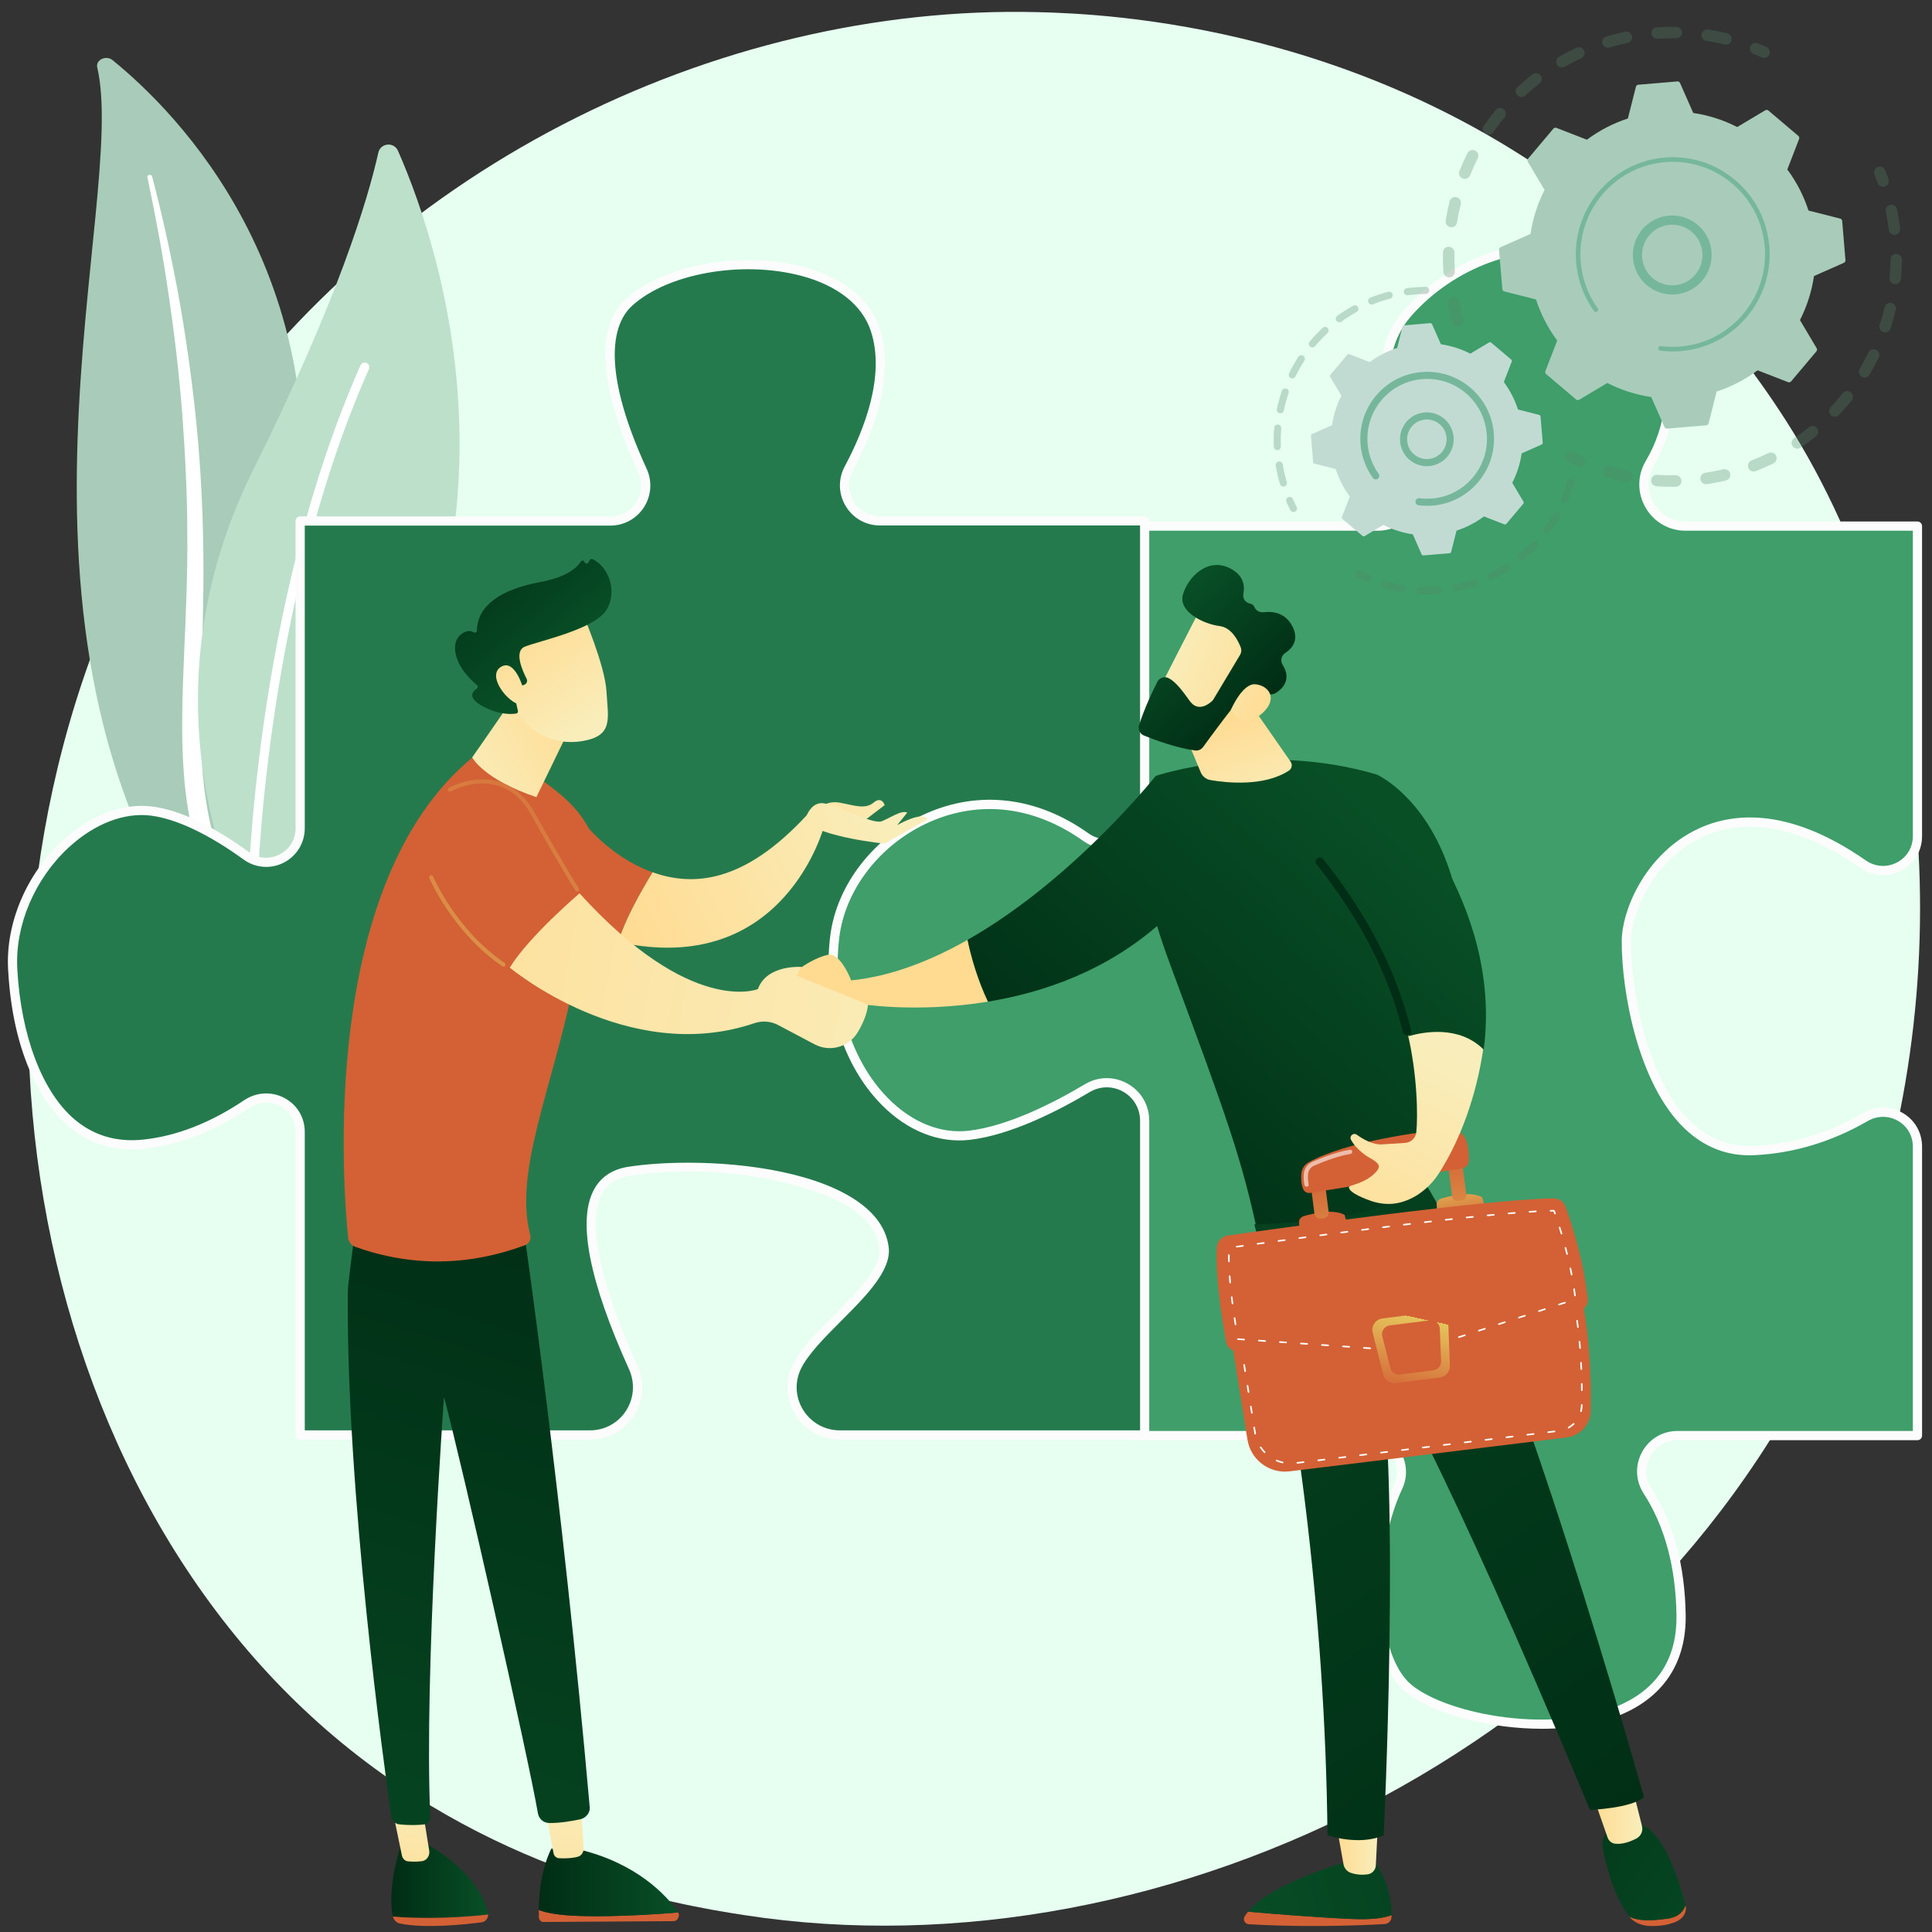 <svg xmlns="http://www.w3.org/2000/svg" width="150" height="150" viewBox="0 0 150 150" fill="none"><rect x="0" y="0" width="150" height="150" fill="#333333" stroke="none"/><g clip-path="url(#clip0_202_997)"><path d="M142.917 101.305C128.666 134.933 90.706 153.771 57.786 148.689C52.429 147.862 37.744 145.399 24.742 133.779C-0.287 111.41 -5.64 67.114 14.55 35.898C29.245 13.179 55.588 0.3 80.619 0.944C86.01 1.082 106.673 1.938 124.833 16.944C127.5 19.148 133.383 24.385 138.685 32.694C151.134 52.205 152.204 79.389 142.917 101.304V101.305Z" fill="#E6FFF1"></path><path d="M7.55 5.234C7.413 4.648 8.235 4.259 8.739 4.668C13.855 8.825 26.147 21.276 23.084 43.033C19.241 70.332 25.812 80.293 33.991 86.368C33.991 86.368 22.758 83.511 15.691 73.404C-1.661 48.588 9.993 15.656 7.55 5.234Z" fill="#A8CCB9"></path><g style="mix-blend-mode:soft-light"><path d="M11.444 13.761C12.084 16.8 12.655 19.848 13.095 22.91C13.554 25.969 13.907 29.039 14.148 32.115C14.375 35.19 14.535 38.269 14.544 41.349C14.569 44.429 14.441 47.507 14.301 50.596C14.18 53.685 14.038 56.795 14.264 59.928C14.485 63.055 15.142 66.208 16.445 69.165C16.771 69.901 17.113 70.636 17.503 71.346C17.877 72.062 18.288 72.764 18.713 73.46C19.571 74.847 20.538 76.188 21.615 77.461C23.777 80.001 26.384 82.255 29.256 84.163C29.559 84.363 29.992 84.314 30.224 84.052C30.452 83.795 30.401 83.429 30.113 83.226L30.111 83.224C29.427 82.743 28.751 82.256 28.102 81.745C27.773 81.493 27.458 81.23 27.136 80.971C26.827 80.703 26.505 80.445 26.206 80.168C24.986 79.08 23.856 77.919 22.831 76.692C20.769 74.249 19.119 71.527 17.868 68.704C17.261 67.286 16.776 65.833 16.421 64.351C16.068 62.87 15.846 61.362 15.723 59.843C15.477 56.802 15.588 53.723 15.683 50.634C15.774 47.544 15.84 44.438 15.759 41.336C15.723 39.784 15.655 38.234 15.555 36.685C15.51 35.911 15.448 35.137 15.387 34.363C15.318 33.59 15.244 32.817 15.163 32.045C14.831 28.957 14.39 25.88 13.837 22.818C13.268 19.759 12.605 16.714 11.807 13.696C11.784 13.61 11.685 13.556 11.585 13.576C11.488 13.595 11.427 13.677 11.444 13.761H11.444Z" fill="white"></path></g><path d="M20.803 70.575C20.176 71.242 19.073 71.05 18.695 70.215C16.613 65.608 11.901 52.05 19.683 36.429C26.254 23.239 28.567 15.46 29.372 11.857C29.543 11.094 30.584 10.994 30.899 11.708C34.37 19.591 43.533 46.406 20.803 70.575Z" fill="#BDE0CB"></path><g style="mix-blend-mode:soft-light"><path d="M19.663 70.089C19.64 70.093 19.618 70.095 19.594 70.094C19.397 70.091 19.24 69.928 19.242 69.731C19.245 69.507 19.681 47.115 27.991 28.36C28.071 28.18 28.282 28.099 28.462 28.178C28.642 28.258 28.724 28.47 28.644 28.651C20.394 47.268 19.96 69.519 19.957 69.742C19.954 69.916 19.828 70.059 19.663 70.088L19.663 70.089Z" fill="white"></path></g><path d="M109.736 35.986C107.746 32.484 106.215 27.775 109.342 24.25C114.989 17.883 126.283 16.468 129.106 26.372C130.274 30.469 129.45 33.653 128.08 35.979C126.813 38.133 128.375 40.848 130.871 40.848H148.871V64.916C148.871 67.09 146.435 68.334 144.653 67.095C132.578 58.695 126.281 68.603 126.268 73.062C126.253 78.014 128.4 89.686 136.165 89.332C139.714 89.171 142.672 87.975 144.839 86.724C146.633 85.688 148.871 86.95 148.871 89.025V111.458H130.243C128.031 111.458 126.712 113.906 127.915 115.766C129.298 117.903 130.455 121.001 130.518 125.41C130.678 136.634 113.576 134.607 109.342 131.07C106.316 128.543 106.192 120.442 108.547 115.432C109.417 113.582 107.986 111.458 105.944 111.458H87.812V86.909C87.812 85.12 85.873 84.019 84.337 84.933C81.217 86.792 76.397 89.122 71.577 89.332C63.459 89.686 62.4 80.489 62.047 73.415C61.736 67.168 73.622 57.053 83.004 63.219C84.541 64.229 87.696 65.708 87.696 63.866V40.848H106.938C109.43 40.848 110.968 38.156 109.735 35.986L109.736 35.986Z" fill="#3F9E6A"></path><path d="M119.712 134.222C118.764 134.222 117.782 134.16 116.778 134.033C113.547 133.624 110.61 132.594 109.113 131.344C105.849 128.618 105.896 120.232 108.225 115.28C108.575 114.536 108.518 113.702 108.069 112.992C107.602 112.256 106.809 111.816 105.945 111.816H87.813C87.616 111.816 87.456 111.656 87.456 111.458V86.909C87.456 86.201 87.09 85.57 86.478 85.22C85.863 84.869 85.131 84.877 84.52 85.241C81.309 87.153 76.46 89.477 71.593 89.689C67.851 89.856 65.149 88.039 63.572 84.298C62.234 81.125 61.87 77.025 61.691 73.433C61.521 70.019 64.683 65.654 69.212 63.054C74.026 60.291 79.125 60.242 83.2 62.92C84.615 63.85 86.528 64.646 87.149 64.31C87.201 64.282 87.34 64.207 87.34 63.866V40.848C87.34 40.651 87.5 40.49 87.697 40.49H106.939C107.973 40.49 108.899 39.958 109.417 39.065C109.941 38.162 109.944 37.077 109.425 36.163C106.583 31.16 106.462 26.958 109.075 24.012C112.527 20.121 118.012 18.105 122.411 19.11C125.858 19.898 128.358 22.442 129.45 26.274C130.48 29.887 130.123 33.214 128.388 36.161C127.861 37.056 127.854 38.131 128.37 39.035C128.889 39.946 129.825 40.49 130.872 40.49H148.871C149.068 40.49 149.228 40.65 149.228 40.848V64.916C149.228 66.062 148.625 67.062 147.615 67.592C146.604 68.122 145.392 68.044 144.449 67.389C138.457 63.221 134.272 63.876 131.816 65.159C128.286 67.003 126.632 70.965 126.625 73.062C126.614 76.895 127.843 83.794 131.275 87.091C132.664 88.425 134.299 89.056 136.149 88.974C139.085 88.841 141.95 87.979 144.661 86.413C145.625 85.857 146.771 85.856 147.727 86.409C148.667 86.953 149.229 87.931 149.229 89.025V111.458C149.229 111.656 149.069 111.816 148.872 111.816H130.243C129.34 111.816 128.545 112.289 128.116 113.081C127.684 113.876 127.721 114.807 128.216 115.572C129.925 118.214 130.82 121.523 130.876 125.405C130.925 128.87 129.349 131.468 126.317 132.918C124.517 133.778 122.236 134.223 119.712 134.223V134.222ZM88.17 111.1H105.945C107.054 111.1 108.074 111.664 108.672 112.609C109.246 113.516 109.321 114.628 108.871 115.585C106.471 120.689 106.831 128.507 109.57 130.795C112.379 133.14 120.86 134.734 126.009 132.272C128.81 130.932 130.207 128.625 130.161 125.415C130.108 121.67 129.252 118.489 127.616 115.961C126.977 114.973 126.929 113.769 127.487 112.739C128.044 111.713 129.074 111.1 130.243 111.1H148.514V89.025C148.514 88.19 148.086 87.444 147.369 87.029C146.637 86.605 145.758 86.607 145.017 87.034C142.205 88.657 139.233 89.551 136.181 89.689C134.135 89.784 132.316 89.082 130.781 87.608C127.186 84.155 125.899 77.016 125.911 73.06C125.918 70.722 127.652 66.527 131.485 64.524C134.116 63.149 138.571 62.429 144.857 66.8C145.591 67.311 146.498 67.37 147.284 66.958C148.054 66.554 148.514 65.791 148.514 64.916V41.206H130.872C129.565 41.206 128.398 40.527 127.75 39.39C127.106 38.26 127.115 36.917 127.773 35.797C129.405 33.026 129.738 29.888 128.764 26.471C127.459 21.895 124.503 20.322 122.253 19.808C118.095 18.857 112.895 20.782 109.609 24.488C107.942 26.367 106.665 29.857 110.047 35.809C110.693 36.947 110.689 38.299 110.036 39.425C109.388 40.54 108.231 41.206 106.939 41.206H88.054V63.865C88.054 64.5 87.747 64.799 87.489 64.94C86.125 65.678 82.944 63.607 82.809 63.519C78.967 60.993 74.14 61.05 69.567 63.676C65.329 66.109 62.25 70.288 62.405 73.397C62.581 76.927 62.936 80.95 64.231 84.02C65.7 87.505 68.096 89.126 71.563 88.975C76.281 88.769 81.016 86.497 84.156 84.626C84.991 84.129 85.991 84.119 86.832 84.599C87.67 85.077 88.171 85.941 88.171 86.91V111.1H88.17Z" fill="#FCFCFC"></path><path d="M19.16 85.713C17.043 87.137 14.248 88.523 11.098 88.838C4.123 89.537 1.333 81.848 0.984 75.207C0.635 68.566 6.564 62.275 11.796 62.974C14.259 63.303 16.956 64.873 19.119 66.442C20.865 67.709 23.305 66.463 23.305 64.302V40.45H47.383C49.39 40.45 50.72 38.373 49.881 36.546C47.992 32.431 45.87 26.178 48.829 23.479C53.428 19.285 65.853 19.285 67.946 25.576C69.117 29.099 67.526 33.337 65.898 36.385C64.916 38.222 66.241 40.44 68.32 40.44H88.871V62.53C88.871 64.886 86.212 66.351 84.294 64.987C75.404 58.664 65.696 65.333 64.806 72.761C63.76 81.499 69.34 88.838 75.269 88.14C78.28 87.785 81.74 86.078 84.417 84.484C86.383 83.313 88.871 84.719 88.871 87.012V111.41H65.201C62.493 111.41 60.682 108.579 61.855 106.133C63.255 103.218 68.988 99.64 68.643 96.878C67.946 91.286 55.522 89.902 48.829 90.944C43.722 91.738 46.261 99.745 49.163 106.162C50.276 108.622 48.504 111.41 45.809 111.41H23.305V87.886C23.305 85.751 20.93 84.524 19.16 85.714V85.713Z" fill="#257A4D"></path><path d="M88.872 111.768H65.202C63.795 111.768 62.508 111.054 61.758 109.859C61.017 108.679 60.934 107.227 61.534 105.977C62.135 104.725 63.491 103.366 64.802 102.052C66.605 100.245 68.471 98.375 68.29 96.922C68.156 95.846 67.527 94.877 66.422 94.042C63.904 92.139 56.409 90.126 48.884 91.296C47.868 91.455 47.167 91.915 46.742 92.704C45.577 94.863 46.527 99.466 49.489 106.014C50.065 107.286 49.959 108.744 49.208 109.914C48.461 111.074 47.191 111.768 45.81 111.768H23.305C23.108 111.768 22.948 111.607 22.948 111.41V87.886C22.948 87.031 22.501 86.282 21.753 85.882C20.985 85.471 20.09 85.52 19.36 86.011C16.624 87.851 13.857 88.922 11.134 89.195C8.884 89.421 6.917 88.822 5.283 87.417C4.019 86.329 1.034 82.965 0.627 75.227C0.44 71.669 2.057 67.855 4.846 65.275C7.001 63.282 9.552 62.315 11.843 62.621C13.969 62.905 16.487 64.093 19.328 66.153C20.038 66.668 20.927 66.738 21.705 66.339C22.483 65.941 22.947 65.18 22.947 64.303V40.451C22.947 40.254 23.107 40.093 23.304 40.093H47.382C48.203 40.093 48.957 39.681 49.399 38.99C49.84 38.3 49.899 37.443 49.556 36.697C47.435 32.078 45.546 25.99 48.588 23.216C51.503 20.557 57.547 19.458 62.346 20.714C65.424 21.52 67.533 23.207 68.284 25.464C69.505 29.137 67.831 33.523 66.212 36.555C65.81 37.307 65.831 38.191 66.267 38.92C66.702 39.648 67.47 40.084 68.32 40.084H88.87C89.067 40.084 89.227 40.244 89.227 40.441V62.532C89.227 63.784 88.532 64.921 87.414 65.5C86.32 66.066 85.076 65.985 84.087 65.281C80.32 62.602 76.085 62.085 72.163 63.827C68.36 65.516 65.611 69.04 65.16 72.806C64.589 77.572 66.052 82.358 68.978 85.297C70.832 87.159 73.049 88.044 75.226 87.787C78.265 87.429 81.802 85.627 84.234 84.178C85.272 83.56 86.517 83.547 87.564 84.144C88.605 84.738 89.227 85.81 89.227 87.013V111.412C89.227 111.609 89.067 111.77 88.87 111.77L88.872 111.768ZM53.409 90.271C58.092 90.271 63.744 91.121 66.852 93.47C68.117 94.426 68.839 95.558 68.998 96.833C69.223 98.633 67.232 100.628 65.307 102.558C64.038 103.829 62.726 105.144 62.178 106.287C61.685 107.314 61.754 108.507 62.363 109.478C62.981 110.464 64.042 111.052 65.202 111.052H88.515V87.011C88.515 86.069 88.028 85.229 87.213 84.764C86.392 84.296 85.416 84.306 84.6 84.791C82.109 86.275 78.475 88.122 75.312 88.495C72.916 88.778 70.485 87.82 68.474 85.8C65.398 82.709 63.857 77.697 64.453 72.718C64.933 68.706 67.847 64.959 71.876 63.17C76.037 61.322 80.522 61.864 84.502 64.695C85.269 65.24 86.236 65.303 87.088 64.862C87.968 64.406 88.514 63.513 88.514 62.529V40.798H68.321C67.218 40.798 66.221 40.232 65.655 39.285C65.089 38.338 65.062 37.191 65.583 36.215C67.136 33.307 68.748 29.12 67.607 25.689C66.935 23.668 65.003 22.147 62.167 21.405C57.576 20.204 51.824 21.231 49.07 23.744C47.84 24.866 46.351 28.001 50.206 36.396C50.65 37.365 50.574 38.479 50.001 39.375C49.427 40.272 48.449 40.808 47.383 40.808H23.662V64.302C23.662 65.436 23.037 66.461 22.031 66.976C21.023 67.492 19.828 67.398 18.91 66.732C16.205 64.77 13.729 63.594 11.749 63.329C9.669 63.051 7.329 63.952 5.331 65.8C2.694 68.24 1.165 71.837 1.341 75.189C1.613 80.366 3.26 84.734 5.748 86.874C7.227 88.146 9.016 88.689 11.062 88.483C13.667 88.222 16.325 87.19 18.962 85.417C19.901 84.785 21.099 84.721 22.088 85.25C23.074 85.776 23.662 86.762 23.662 87.886V111.052H45.81C46.947 111.052 47.992 110.482 48.607 109.526C49.227 108.562 49.314 107.36 48.839 106.31C45.737 99.454 44.82 94.762 46.113 92.364C46.645 91.379 47.54 90.782 48.775 90.59C50.066 90.389 51.671 90.272 53.409 90.272V90.271Z" fill="#FCFCFC"></path><g opacity="0.3"><path d="M113.279 25.363C113.057 25.404 112.835 25.272 112.77 25.05C112.626 24.566 112.501 24.069 112.398 23.572C112.349 23.33 112.504 23.093 112.745 23.043C112.748 23.043 112.751 23.042 112.753 23.041C112.992 22.997 113.223 23.151 113.272 23.39C113.369 23.863 113.488 24.335 113.625 24.795C113.695 25.032 113.56 25.281 113.324 25.351C113.309 25.356 113.293 25.359 113.279 25.363ZM112.593 21.528C112.576 21.532 112.558 21.534 112.54 21.535C112.295 21.552 112.082 21.365 112.065 21.119C112.031 20.613 112.019 20.101 112.028 19.596C112.032 19.349 112.234 19.153 112.482 19.157C112.728 19.161 112.924 19.365 112.92 19.612C112.911 20.091 112.923 20.578 112.956 21.059C112.971 21.287 112.812 21.488 112.593 21.528ZM112.766 17.638C112.717 17.647 112.666 17.648 112.614 17.64C112.371 17.602 112.205 17.372 112.243 17.129C112.322 16.629 112.424 16.126 112.546 15.635C112.606 15.395 112.848 15.249 113.087 15.308C113.326 15.368 113.472 15.61 113.413 15.85C113.297 16.317 113.2 16.794 113.125 17.269C113.095 17.461 112.947 17.605 112.767 17.638H112.766ZM113.804 13.884C113.723 13.899 113.637 13.892 113.555 13.859C113.326 13.766 113.216 13.506 113.308 13.277C113.497 12.807 113.708 12.34 113.936 11.888C114.047 11.668 114.316 11.58 114.535 11.691C114.755 11.803 114.843 12.072 114.732 12.292C114.515 12.721 114.315 13.165 114.135 13.611C114.076 13.758 113.948 13.857 113.803 13.884H113.804ZM115.65 10.456C115.537 10.477 115.416 10.454 115.314 10.383C115.112 10.243 115.061 9.964 115.202 9.761C115.489 9.346 115.799 8.937 116.121 8.547C116.278 8.356 116.559 8.33 116.749 8.487C116.939 8.645 116.966 8.927 116.809 9.117C116.502 9.488 116.208 9.876 115.935 10.271C115.865 10.372 115.762 10.435 115.65 10.456ZM118.207 7.522C118.061 7.55 117.904 7.503 117.796 7.384C117.629 7.202 117.642 6.919 117.824 6.753C118.196 6.411 118.588 6.081 118.988 5.772C119.184 5.622 119.464 5.658 119.614 5.854C119.765 6.05 119.728 6.33 119.533 6.481C119.153 6.775 118.78 7.088 118.427 7.413C118.363 7.471 118.287 7.508 118.208 7.522H118.207ZM134.082 3.464C134.022 3.475 133.958 3.474 133.894 3.459C133.428 3.344 132.952 3.248 132.477 3.173C132.234 3.135 132.067 2.906 132.105 2.663C132.144 2.419 132.372 2.252 132.615 2.29C133.115 2.369 133.617 2.47 134.107 2.591C134.347 2.65 134.493 2.893 134.434 3.132C134.39 3.308 134.249 3.434 134.082 3.465L134.082 3.464ZM121.347 5.231C121.165 5.265 120.974 5.182 120.878 5.012C120.756 4.797 120.831 4.524 121.045 4.402C121.484 4.152 121.939 3.918 122.398 3.706C122.623 3.604 122.887 3.701 122.99 3.925C123.092 4.15 122.994 4.415 122.77 4.518C122.335 4.719 121.902 4.941 121.486 5.179C121.441 5.204 121.394 5.221 121.347 5.23V5.231ZM130.228 2.964C130.199 2.97 130.169 2.972 130.138 2.972C129.659 2.965 129.172 2.977 128.693 3.011C128.447 3.028 128.234 2.842 128.217 2.596C128.2 2.35 128.385 2.135 128.631 2.119C129.136 2.084 129.647 2.07 130.152 2.078C130.398 2.082 130.595 2.286 130.591 2.533C130.588 2.749 130.432 2.927 130.227 2.965L130.228 2.964ZM124.92 3.7C124.698 3.742 124.477 3.61 124.411 3.389C124.34 3.153 124.474 2.904 124.71 2.833C125.193 2.688 125.689 2.561 126.184 2.458C126.188 2.457 126.191 2.456 126.194 2.456C126.432 2.411 126.663 2.565 126.712 2.804C126.763 3.046 126.608 3.283 126.367 3.333C125.896 3.431 125.425 3.551 124.966 3.689C124.951 3.693 124.935 3.698 124.92 3.7Z" fill="#538468"></path><path d="M137.044 4.489C136.958 4.505 136.865 4.496 136.779 4.457C136.57 4.362 136.355 4.271 136.14 4.184C135.911 4.092 135.8 3.832 135.892 3.602C135.984 3.373 136.244 3.262 136.473 3.354C136.699 3.445 136.925 3.542 137.146 3.642C137.37 3.743 137.471 4.008 137.37 4.233C137.307 4.372 137.183 4.463 137.044 4.489L137.044 4.489Z" fill="#538468"></path></g><g opacity="0.3"><path d="M146.284 14.493C146.072 14.533 145.857 14.414 145.783 14.204C145.705 13.987 145.622 13.768 145.535 13.553C145.442 13.324 145.552 13.063 145.78 12.971C146.01 12.878 146.269 12.988 146.361 13.217C146.453 13.443 146.54 13.674 146.622 13.903C146.705 14.135 146.585 14.391 146.353 14.475C146.33 14.482 146.307 14.489 146.284 14.493Z" fill="#538468"></path><path d="M133.139 37.488C132.937 37.526 132.734 37.561 132.529 37.592C132.286 37.629 132.058 37.461 132.021 37.217C131.984 36.973 132.152 36.744 132.395 36.708C132.867 36.636 133.335 36.545 133.791 36.435C134.031 36.379 134.272 36.527 134.329 36.767C134.386 37.007 134.238 37.248 133.998 37.305C133.716 37.373 133.427 37.434 133.139 37.488ZM130.182 37.787C130.158 37.792 130.132 37.795 130.106 37.795C129.608 37.803 129.105 37.789 128.61 37.755C128.364 37.738 128.178 37.525 128.195 37.278C128.212 37.032 128.425 36.845 128.671 36.863C129.141 36.895 129.62 36.907 130.093 36.9C130.339 36.897 130.542 37.093 130.545 37.34C130.549 37.562 130.392 37.747 130.181 37.787L130.182 37.787ZM136.239 36.603C136.033 36.642 135.821 36.529 135.742 36.325C135.652 36.095 135.766 35.836 135.996 35.746C136.436 35.575 136.873 35.383 137.298 35.174C137.519 35.066 137.787 35.157 137.895 35.379C138.003 35.601 137.912 35.869 137.69 35.977C137.243 36.197 136.782 36.399 136.319 36.58C136.293 36.59 136.266 36.598 136.239 36.603V36.603ZM126.374 37.424C126.318 37.435 126.259 37.434 126.2 37.422C125.714 37.32 125.225 37.196 124.749 37.054C124.512 36.983 124.378 36.734 124.449 36.498C124.519 36.261 124.768 36.127 125.004 36.197C125.456 36.332 125.92 36.45 126.382 36.547C126.623 36.597 126.778 36.834 126.727 37.076C126.689 37.259 126.545 37.392 126.373 37.424H126.374ZM139.627 34.828C139.457 34.859 139.277 34.791 139.174 34.638C139.037 34.433 139.091 34.155 139.295 34.017C139.686 33.753 140.071 33.469 140.44 33.172C140.632 33.018 140.913 33.048 141.067 33.241C141.221 33.433 141.191 33.715 140.998 33.869C140.61 34.182 140.205 34.481 139.793 34.759C139.742 34.794 139.684 34.816 139.627 34.828ZM142.543 32.35C142.408 32.376 142.262 32.338 142.155 32.235C141.976 32.066 141.968 31.783 142.137 31.603C142.462 31.259 142.776 30.897 143.07 30.528C143.224 30.335 143.504 30.303 143.697 30.458C143.89 30.612 143.921 30.894 143.767 31.086C143.457 31.475 143.127 31.856 142.785 32.218C142.717 32.289 142.632 32.333 142.543 32.35ZM144.851 29.294C144.748 29.314 144.638 29.297 144.541 29.239C144.33 29.112 144.26 28.837 144.387 28.626C144.629 28.219 144.857 27.797 145.064 27.372C145.172 27.151 145.439 27.059 145.661 27.167C145.882 27.275 145.974 27.543 145.866 27.765C145.648 28.212 145.408 28.656 145.153 29.084C145.085 29.199 144.973 29.272 144.852 29.294H144.851ZM146.44 25.807C146.368 25.821 146.292 25.817 146.219 25.792C145.985 25.715 145.858 25.463 145.934 25.228C146.082 24.778 146.212 24.317 146.322 23.857C146.379 23.616 146.619 23.468 146.859 23.525C147.098 23.582 147.247 23.823 147.19 24.063C147.075 24.548 146.937 25.033 146.782 25.507C146.729 25.668 146.595 25.778 146.44 25.807H146.44ZM147.226 22.054C147.185 22.062 147.143 22.064 147.101 22.059C146.855 22.036 146.675 21.817 146.699 21.572C146.744 21.102 146.77 20.623 146.775 20.149C146.778 19.902 146.98 19.704 147.226 19.707C147.472 19.71 147.67 19.913 147.667 20.159C147.661 20.658 147.635 21.162 147.587 21.657C147.568 21.86 147.416 22.019 147.226 22.054ZM147.169 18.223C147.16 18.224 147.151 18.226 147.142 18.227C146.897 18.257 146.674 18.084 146.644 17.838C146.601 17.492 146.547 17.144 146.483 16.802C146.46 16.678 146.435 16.554 146.41 16.432C146.36 16.19 146.514 15.953 146.755 15.903C146.998 15.846 147.233 16.007 147.283 16.248C147.31 16.377 147.336 16.507 147.36 16.637C147.427 16.997 147.484 17.364 147.53 17.727C147.559 17.963 147.399 18.179 147.169 18.222V18.223Z" fill="#538468"></path><path d="M122.728 36.225C122.64 36.241 122.548 36.232 122.461 36.192C122.241 36.092 122.019 35.984 121.802 35.874C121.582 35.763 121.494 35.493 121.605 35.273C121.716 35.053 121.985 34.965 122.205 35.076C122.411 35.181 122.622 35.283 122.83 35.378C123.054 35.481 123.153 35.745 123.051 35.971C122.989 36.108 122.865 36.199 122.727 36.225H122.728Z" fill="#538468"></path></g><path d="M122.369 31.016C122.437 31.073 122.534 31.081 122.611 31.036L124.791 29.735C125.847 30.274 126.996 30.649 128.203 30.827L129.228 33.152C129.264 33.234 129.348 33.283 129.436 33.276L132.47 33.02C132.558 33.013 132.633 32.949 132.655 32.863L133.278 30.399C134.438 30.022 135.508 29.46 136.46 28.751L138.827 29.67C138.91 29.702 139.004 29.678 139.062 29.61L141.026 27.279C141.084 27.211 141.092 27.114 141.047 27.037L139.748 24.852C140.286 23.794 140.66 22.642 140.838 21.432L143.158 20.405C143.24 20.369 143.289 20.285 143.281 20.197L143.026 17.157C143.019 17.068 142.956 16.994 142.869 16.971L140.411 16.347C140.034 15.184 139.474 14.111 138.767 13.158L139.683 10.786C139.716 10.703 139.691 10.609 139.623 10.551L137.298 8.582C137.23 8.524 137.133 8.517 137.056 8.562L134.876 9.863C133.82 9.323 132.671 8.949 131.464 8.771L130.439 6.446C130.403 6.364 130.319 6.314 130.231 6.322L127.197 6.578C127.109 6.585 127.034 6.648 127.012 6.735L126.389 9.199C125.229 9.576 124.159 10.138 123.207 10.847L120.84 9.928C120.757 9.896 120.663 9.92 120.605 9.988L118.641 12.319C118.583 12.386 118.575 12.484 118.62 12.56L119.919 14.746C119.381 15.804 119.007 16.956 118.829 18.165L116.509 19.192C116.427 19.229 116.378 19.312 116.386 19.401L116.641 22.441C116.648 22.53 116.711 22.604 116.798 22.627L119.256 23.251C119.633 24.413 120.193 25.486 120.9 26.44L119.984 28.812C119.952 28.895 119.976 28.989 120.044 29.047L122.37 31.016H122.369Z" fill="#A8CCB9"></path><path d="M130.393 22.814C128.927 23.089 127.438 22.251 126.939 20.796C126.39 19.197 127.242 17.449 128.838 16.899C129.611 16.632 130.441 16.684 131.175 17.043C131.91 17.402 132.461 18.027 132.727 18.802C133.275 20.401 132.423 22.149 130.828 22.699C130.684 22.748 130.539 22.787 130.394 22.814H130.393ZM129.406 17.486C129.293 17.508 129.181 17.537 129.07 17.576C127.847 17.997 127.194 19.338 127.614 20.564C128.035 21.79 129.372 22.445 130.596 22.023C131.819 21.601 132.472 20.261 132.052 19.035C131.848 18.441 131.426 17.962 130.862 17.686C130.405 17.462 129.898 17.394 129.406 17.486Z" fill="#76B79C"></path><path d="M131.267 27.157C131.015 27.204 130.759 27.238 130.5 27.261C130.419 27.267 130.337 27.273 130.256 27.277C129.853 27.298 129.45 27.287 129.051 27.244C129.046 27.243 129.04 27.242 129.035 27.242C129.02 27.24 129.004 27.238 128.989 27.237C128.959 27.233 128.929 27.229 128.899 27.226C128.82 27.215 128.76 27.155 128.746 27.081C128.743 27.063 128.743 27.044 128.745 27.025C128.757 26.927 128.847 26.858 128.944 26.87C129.448 26.936 129.961 26.947 130.47 26.904C133.001 26.691 135.117 25.177 136.219 23.076C136.831 21.906 137.13 20.555 137.012 19.145C136.991 18.897 136.959 18.653 136.914 18.412C136.611 16.792 135.769 15.338 134.496 14.26C133.034 13.022 131.177 12.428 129.27 12.589C125.33 12.921 122.397 16.402 122.728 20.348C122.748 20.591 122.781 20.833 122.825 21.072C123.018 22.105 123.435 23.084 124.048 23.939C124.064 23.961 124.074 23.985 124.079 24.01C124.091 24.076 124.066 24.147 124.008 24.188C123.928 24.245 123.816 24.228 123.759 24.147C123.115 23.251 122.677 22.222 122.475 21.137C122.429 20.887 122.394 20.633 122.372 20.378C122.025 16.234 125.107 12.581 129.24 12.232C131.243 12.064 133.191 12.687 134.726 13.987C136.063 15.118 136.947 16.645 137.264 18.346C137.311 18.599 137.346 18.855 137.368 19.115C137.536 21.122 136.915 23.075 135.618 24.613C134.488 25.953 132.964 26.839 131.267 27.157V27.157Z" fill="#76B79C"></path><g opacity="0.3"><path d="M100.473 39.749C100.356 39.771 100.233 39.715 100.177 39.603C100.071 39.394 99.97 39.178 99.876 38.964C99.815 38.824 99.879 38.661 100.019 38.6C100.158 38.538 100.321 38.603 100.382 38.743C100.471 38.948 100.567 39.153 100.668 39.353C100.737 39.489 100.683 39.655 100.547 39.724C100.523 39.736 100.498 39.745 100.473 39.749Z" fill="#538468"></path><path d="M99.69 37.775C99.553 37.801 99.416 37.719 99.376 37.582C99.262 37.195 99.166 36.797 99.092 36.401C99.077 36.317 99.062 36.233 99.048 36.149C99.023 35.998 99.133 35.86 99.275 35.831C99.425 35.806 99.567 35.908 99.592 36.058C99.605 36.139 99.619 36.219 99.634 36.299C99.704 36.677 99.796 37.056 99.904 37.425C99.947 37.572 99.864 37.725 99.718 37.768C99.709 37.771 99.699 37.773 99.69 37.775V37.775ZM99.224 34.946C99.211 34.949 99.198 34.95 99.185 34.951C99.033 34.957 98.904 34.839 98.898 34.687C98.877 34.198 98.887 33.703 98.926 33.217C98.939 33.065 99.073 32.952 99.224 32.964C99.376 32.977 99.488 33.11 99.476 33.262C99.438 33.726 99.429 34.198 99.449 34.664C99.454 34.803 99.357 34.922 99.225 34.947L99.224 34.946ZM99.457 32.088C99.422 32.094 99.386 32.094 99.35 32.087C99.201 32.056 99.105 31.909 99.136 31.76C99.236 31.282 99.367 30.804 99.524 30.341C99.574 30.197 99.73 30.12 99.874 30.169C100.018 30.219 100.095 30.376 100.046 30.52C99.895 30.962 99.771 31.417 99.676 31.873C99.652 31.986 99.563 32.068 99.457 32.088V32.088ZM100.383 29.375C100.327 29.385 100.267 29.378 100.212 29.352C100.075 29.285 100.018 29.119 100.085 28.982C100.299 28.542 100.542 28.112 100.807 27.702C100.89 27.574 101.061 27.539 101.188 27.622C101.316 27.705 101.352 27.876 101.269 28.004C101.016 28.394 100.784 28.805 100.58 29.224C100.54 29.306 100.465 29.359 100.382 29.375H100.383ZM101.942 26.97C101.864 26.985 101.779 26.966 101.714 26.91C101.597 26.812 101.582 26.638 101.68 26.521C101.994 26.147 102.334 25.789 102.691 25.457C102.802 25.353 102.977 25.359 103.08 25.471C103.184 25.582 103.178 25.757 103.066 25.861C102.726 26.178 102.402 26.52 102.103 26.877C102.06 26.927 102.003 26.959 101.942 26.97V26.97ZM104.036 25.019C103.934 25.038 103.826 24.999 103.762 24.909C103.673 24.785 103.7 24.613 103.824 24.524C104.219 24.237 104.636 23.973 105.063 23.738C105.197 23.665 105.363 23.714 105.437 23.847C105.51 23.981 105.461 24.149 105.328 24.222C104.921 24.446 104.523 24.698 104.147 24.971C104.113 24.996 104.075 25.011 104.036 25.019ZM106.542 23.64C106.415 23.664 106.285 23.595 106.236 23.471C106.179 23.329 106.249 23.168 106.39 23.112C106.842 22.932 107.311 22.778 107.784 22.655C107.933 22.619 108.082 22.705 108.121 22.853C108.159 23 108.071 23.151 107.924 23.19C107.472 23.307 107.025 23.454 106.594 23.625C106.577 23.632 106.56 23.637 106.542 23.64V23.64ZM110.742 22.818C110.726 22.821 110.71 22.823 110.693 22.823C110.291 22.826 109.883 22.852 109.479 22.899C109.418 22.906 109.358 22.913 109.298 22.921C109.147 22.941 109.008 22.835 108.988 22.684C108.967 22.533 109.074 22.389 109.225 22.373C109.289 22.365 109.352 22.357 109.416 22.35C109.839 22.3 110.267 22.273 110.689 22.269C110.841 22.268 110.965 22.39 110.967 22.543C110.968 22.679 110.871 22.793 110.742 22.817L110.742 22.818Z" fill="#538468"></path></g><g opacity="0.3"><path d="M113.136 45.891C112.988 45.919 112.845 45.822 112.815 45.674C112.785 45.524 112.882 45.379 113.031 45.349C113.48 45.259 113.928 45.141 114.361 44.997C114.505 44.951 114.662 45.028 114.709 45.173C114.757 45.318 114.678 45.474 114.534 45.522C114.08 45.672 113.61 45.796 113.139 45.891C113.138 45.891 113.137 45.891 113.136 45.891ZM111.739 46.085C111.729 46.087 111.72 46.088 111.709 46.089C111.231 46.126 110.746 46.135 110.267 46.115C110.115 46.108 109.997 45.979 110.003 45.827C110.009 45.674 110.139 45.556 110.29 45.563C110.747 45.582 111.211 45.574 111.667 45.538C111.818 45.526 111.951 45.64 111.963 45.792C111.974 45.934 111.875 46.059 111.739 46.085ZM115.807 45.006C115.687 45.029 115.562 44.969 115.507 44.853C115.442 44.715 115.501 44.55 115.639 44.486C116.053 44.289 116.459 44.066 116.845 43.821C116.974 43.74 117.144 43.778 117.225 43.908C117.306 44.037 117.268 44.207 117.14 44.289C116.735 44.545 116.309 44.779 115.875 44.985C115.853 44.996 115.83 45.003 115.808 45.007L115.807 45.006ZM108.926 45.964C108.896 45.97 108.863 45.97 108.83 45.965C108.357 45.886 107.884 45.777 107.423 45.641C107.277 45.598 107.194 45.444 107.237 45.297C107.28 45.151 107.433 45.068 107.579 45.111C108.018 45.241 108.469 45.344 108.921 45.42C109.07 45.445 109.172 45.587 109.147 45.738C109.128 45.855 109.037 45.943 108.926 45.964H108.926ZM118.186 43.501C118.09 43.519 117.988 43.485 117.922 43.404C117.825 43.286 117.843 43.111 117.961 43.015C118.315 42.726 118.655 42.411 118.972 42.08C119.077 41.97 119.252 41.967 119.362 42.072C119.472 42.178 119.475 42.353 119.37 42.463C119.038 42.809 118.681 43.14 118.31 43.444C118.272 43.474 118.23 43.493 118.186 43.501V43.501ZM120.135 41.467C120.062 41.481 119.983 41.465 119.919 41.417C119.797 41.325 119.773 41.152 119.864 41.03C120.139 40.663 120.395 40.275 120.623 39.879C120.7 39.747 120.868 39.702 121 39.778C121.132 39.855 121.177 40.023 121.101 40.155C120.861 40.571 120.593 40.977 120.305 41.362C120.262 41.419 120.201 41.455 120.136 41.467H120.135ZM121.542 39.024C121.491 39.034 121.436 39.029 121.384 39.007C121.244 38.947 121.178 38.785 121.238 38.644C121.418 38.222 121.574 37.784 121.7 37.344C121.742 37.198 121.895 37.113 122.041 37.155C122.187 37.198 122.271 37.351 122.229 37.497C122.096 37.958 121.934 38.417 121.746 38.86C121.708 38.948 121.63 39.007 121.542 39.023V39.024Z" fill="#538468"></path><path d="M106.215 45.16C106.162 45.17 106.107 45.165 106.054 45.142C105.838 45.048 105.624 44.947 105.417 44.842C105.281 44.773 105.227 44.607 105.295 44.47C105.364 44.335 105.53 44.28 105.666 44.349C105.863 44.449 106.068 44.545 106.274 44.635C106.414 44.696 106.477 44.859 106.417 44.999C106.379 45.086 106.301 45.144 106.215 45.16Z" fill="#538468"></path></g><path d="M105.786 41.611C105.831 41.65 105.896 41.655 105.947 41.624L107.406 40.753C108.113 41.114 108.882 41.365 109.689 41.484L110.375 43.04C110.399 43.094 110.455 43.128 110.515 43.123L112.545 42.952C112.604 42.947 112.654 42.904 112.668 42.846L113.085 41.198C113.861 40.945 114.578 40.569 115.214 40.096L116.798 40.71C116.853 40.732 116.916 40.715 116.955 40.67L118.269 39.11C118.308 39.065 118.313 39 118.282 38.949L117.413 37.486C117.773 36.778 118.023 36.008 118.143 35.198L119.695 34.511C119.749 34.487 119.782 34.431 119.777 34.371L119.607 32.337C119.602 32.277 119.56 32.227 119.502 32.213L117.857 31.795C117.605 31.017 117.23 30.299 116.757 29.661L117.37 28.074C117.392 28.018 117.376 27.955 117.33 27.917L115.774 26.6C115.729 26.561 115.664 26.556 115.613 26.586L114.153 27.457C113.447 27.096 112.678 26.846 111.87 26.727L111.184 25.171C111.161 25.116 111.104 25.083 111.045 25.088L109.015 25.259C108.956 25.264 108.906 25.306 108.892 25.364L108.475 27.013C107.699 27.265 106.982 27.641 106.345 28.115L104.762 27.5C104.706 27.479 104.643 27.495 104.605 27.541L103.291 29.1C103.252 29.146 103.247 29.21 103.277 29.262L104.146 30.724C103.786 31.432 103.536 32.203 103.417 33.012L101.865 33.7C101.81 33.724 101.777 33.78 101.782 33.839L101.953 35.874C101.957 35.933 102 35.983 102.058 35.998L103.703 36.415C103.955 37.193 104.33 37.911 104.803 38.549L104.189 40.136C104.168 40.192 104.184 40.255 104.23 40.294L105.786 41.611Z" fill="#C1DBD3"></path><path d="M111.159 36.16C110.722 36.242 110.272 36.182 109.865 35.983C109.365 35.738 108.99 35.312 108.809 34.785C108.435 33.696 109.015 32.505 110.102 32.13C111.191 31.757 112.377 32.337 112.751 33.426C112.932 33.954 112.897 34.521 112.653 35.022C112.409 35.523 111.984 35.899 111.458 36.081C111.359 36.115 111.26 36.141 111.159 36.16H111.159ZM110.499 32.595C110.426 32.609 110.353 32.628 110.281 32.652C109.482 32.928 109.055 33.804 109.33 34.605C109.463 34.993 109.739 35.306 110.107 35.486C110.475 35.666 110.891 35.691 111.278 35.558C111.666 35.425 111.978 35.148 112.158 34.779C112.337 34.41 112.363 33.993 112.23 33.605C111.98 32.877 111.233 32.457 110.499 32.594V32.595Z" fill="#76B79C"></path><path d="M111.763 39.183C111.592 39.216 111.417 39.239 111.24 39.254C110.888 39.284 110.532 39.278 110.182 39.235C110.166 39.233 110.151 39.231 110.135 39.23C110.014 39.214 109.921 39.121 109.899 39.007C109.894 38.979 109.893 38.95 109.897 38.92C109.917 38.769 110.055 38.663 110.206 38.682C110.532 38.724 110.865 38.731 111.194 38.703C111.212 38.702 111.23 38.7 111.248 38.699C112.026 38.625 112.757 38.361 113.389 37.935C113.732 37.704 114.046 37.425 114.322 37.103C114.324 37.1 114.327 37.097 114.329 37.095C114.336 37.087 114.343 37.079 114.35 37.071C115.15 36.122 115.533 34.918 115.429 33.68C115.416 33.52 115.394 33.362 115.365 33.206C115.169 32.157 114.624 31.216 113.8 30.518C112.853 29.716 111.652 29.332 110.417 29.436C109.183 29.541 108.061 30.12 107.261 31.069C106.462 32.018 106.078 33.222 106.182 34.459C106.195 34.617 106.217 34.773 106.245 34.928C106.37 35.597 106.64 36.231 107.037 36.784C107.061 36.818 107.077 36.855 107.084 36.894C107.103 36.996 107.064 37.104 106.974 37.169C106.85 37.258 106.679 37.23 106.59 37.106C106.146 36.487 105.844 35.778 105.704 35.029C105.672 34.856 105.648 34.682 105.633 34.506C105.517 33.121 105.945 31.774 106.84 30.712C107.735 29.651 108.988 29.002 110.371 28.886C111.753 28.769 113.097 29.199 114.156 30.096C115.078 30.877 115.688 31.93 115.907 33.103C115.939 33.277 115.964 33.455 115.978 33.634C116.203 36.315 114.348 38.699 111.764 39.183L111.763 39.183Z" fill="#76B79C"></path><path d="M66.086 76.117C66.086 76.117 65.256 73.929 64.287 74.129C63.318 74.329 62.258 75.075 62.258 75.075L60.702 77.185C60.702 77.185 65.072 78.91 66.608 77.922C66.608 77.922 71.071 78.695 76.708 77.768C75.892 76.041 75.405 74.313 75.12 72.972C72.265 74.591 69.19 75.801 66.086 76.117Z" fill="url(#paint0_linear_202_997)"></path><path d="M89.728 60.243C89.728 60.243 83.338 68.31 75.12 72.971C75.405 74.313 75.891 76.041 76.707 77.767C80.97 77.066 85.904 75.393 90.087 71.676L89.728 60.243Z" fill="url(#paint1_linear_202_997)"></path><path d="M97.697 95.995C96.448 90.046 95.198 86.602 91.014 75.326C89.697 71.777 88.501 68.187 89.079 64.445L89.728 60.243C89.728 60.243 97.861 57.486 106.875 60.127C106.875 60.127 119.173 65.482 110.82 91.924C107.055 96.146 102.648 97.349 97.698 95.995H97.697Z" fill="url(#paint2_linear_202_997)"></path><path d="M91.112 54.881L93.221 59.957C93.354 60.278 93.642 60.507 93.983 60.565C95.199 60.774 98.139 61.101 100.071 59.828C100.301 59.676 100.359 59.363 100.202 59.136L96.306 53.531L91.112 54.88V54.881Z" fill="url(#paint3_linear_202_997)"></path><path d="M93.294 47.114C93.205 47.197 89.556 54.378 89.556 54.378L93.692 56.379L98.159 50.088C98.159 50.088 94.776 45.715 93.294 47.114Z" fill="url(#paint4_linear_202_997)"></path><path d="M96.279 50.843L94.216 54.288C94.185 54.341 94.148 54.388 94.103 54.429C93.857 54.659 93.017 55.325 92.368 54.418C91.815 53.645 91.295 52.942 90.739 52.652C90.413 52.483 90.013 52.618 89.849 52.946C89.509 53.621 88.85 54.996 88.437 56.301C88.334 56.629 88.502 56.98 88.819 57.108C89.656 57.449 91.312 58.063 92.781 58.266C93.022 58.3 93.261 58.198 93.405 58.001C94.036 57.133 95.817 54.709 96.425 54.102C96.99 53.538 98.032 53.75 98.502 53.886C98.681 53.937 98.87 53.912 99.029 53.816C99.506 53.529 100.337 52.813 99.576 51.6C99.387 51.298 99.484 50.897 99.781 50.701C100.313 50.351 100.89 49.692 100.34 48.626C99.783 47.547 98.789 47.45 98.112 47.533C97.812 47.569 97.508 47.412 97.393 47.132C97.342 47.008 97.241 46.902 97.053 46.863C96.698 46.791 96.465 46.466 96.535 46.11C96.654 45.499 96.564 44.706 95.591 44.17C93.807 43.186 92.244 44.789 91.847 46.141C91.449 47.493 93.444 48.449 94.699 48.609C95.621 48.726 96.126 49.734 96.33 50.261C96.403 50.453 96.385 50.666 96.28 50.842L96.279 50.843Z" fill="url(#paint5_linear_202_997)"></path><path d="M95.557 55.133C95.557 55.133 96.444 53.041 97.46 53.126C98.476 53.211 99.275 54.225 98.016 55.365C96.451 56.783 95.557 55.133 95.557 55.133Z" fill="url(#paint6_linear_202_997)"></path><path d="M96.897 148.424C98.861 148.595 102.27 148.871 104.957 148.989C106.572 149.061 107.502 148.902 108.038 148.687C108.037 148.748 108.035 148.805 108.033 148.858C108.02 149.142 107.79 149.368 107.505 149.384C102.427 149.668 98.389 149.483 96.951 149.395C96.654 149.377 96.477 149.053 96.629 148.799C96.705 148.672 96.797 148.547 96.897 148.424Z" fill="#D36135"></path><path d="M104.957 148.989C102.269 148.871 98.861 148.594 96.897 148.424C98.828 146.049 104.957 144.449 104.957 144.449H106.687C107.878 146.169 108.05 147.807 108.037 148.687C107.502 148.902 106.572 149.06 104.957 148.989Z" fill="url(#paint7_linear_202_997)"></path><path d="M106.98 141.618L106.818 144.83C106.8 145.178 106.54 145.47 106.193 145.52C105.847 145.57 105.383 145.576 104.892 145.413C104.59 145.312 104.366 145.056 104.31 144.745L103.75 141.618H106.98V141.618Z" fill="url(#paint8_linear_202_997)"></path><path d="M129.463 148.965C130.315 148.846 130.7 148.402 130.862 147.928C130.863 147.933 130.864 147.937 130.865 147.941C130.991 148.441 130.7 148.959 130.119 149.206C129.417 149.504 128.65 149.555 128.054 149.53C127.415 149.504 126.828 149.239 126.505 148.814L126.5 148.808C127.142 149.126 128.043 149.164 129.463 148.965Z" fill="#D36135"></path><path d="M125.448 141.597H126.875C129.05 141.552 130.415 146.149 130.862 147.929C130.7 148.403 130.315 148.846 129.463 148.965C128.043 149.164 127.142 149.126 126.501 148.808C125.326 147.259 124.743 144.99 124.464 143.665C124.145 142.159 125.448 141.597 125.448 141.597Z" fill="url(#paint9_linear_202_997)"></path><path d="M126.692 138.615L127.485 141.775C127.582 142.162 127.397 142.563 127.039 142.747C126.596 142.975 125.972 143.214 125.398 143.145C125.127 143.113 124.903 142.922 124.814 142.668L123.651 139.343L126.692 138.616V138.615Z" fill="url(#paint10_linear_202_997)"></path><path d="M127.637 139.528C126.651 140.405 123.443 140.521 123.443 140.521C111.888 112.727 107.07 105.075 107.07 105.075C108.739 115.566 107.43 142.494 107.43 142.494C105.523 143.338 103.065 142.494 103.065 142.494C102.91 125.319 100.497 106.865 97.385 95.056C105.195 94.88 109.44 93.174 110.796 92.099C117.306 102.617 127.637 139.529 127.637 139.529V139.528Z" fill="url(#paint11_linear_202_997)"></path><path d="M95.418 102.823L96.854 111.78C97.105 113.343 98.549 114.426 100.123 114.234L121.632 111.604C122.684 111.476 123.482 110.595 123.503 109.538C123.549 107.223 123.458 103.104 122.489 99.351L95.418 102.823Z" fill="url(#paint12_linear_202_997)"></path><path d="M100.725 113.638C100.694 113.638 100.668 113.615 100.664 113.584C100.66 113.55 100.684 113.52 100.718 113.516L101.204 113.456C101.239 113.451 101.269 113.476 101.273 113.51C101.277 113.544 101.253 113.574 101.219 113.578L100.733 113.638C100.733 113.638 100.727 113.638 100.725 113.638V113.638ZM99.588 113.61C99.583 113.61 99.579 113.61 99.574 113.608C99.412 113.572 99.251 113.52 99.097 113.455C99.066 113.442 99.051 113.406 99.064 113.374C99.078 113.343 99.114 113.328 99.145 113.341C99.292 113.404 99.446 113.453 99.601 113.489C99.634 113.496 99.654 113.529 99.647 113.562C99.641 113.591 99.615 113.61 99.587 113.61H99.588ZM102.348 113.44C102.318 113.44 102.291 113.417 102.288 113.386C102.283 113.352 102.308 113.321 102.341 113.317L102.828 113.258C102.86 113.253 102.892 113.278 102.896 113.311C102.9 113.345 102.876 113.375 102.843 113.38L102.355 113.439C102.355 113.439 102.351 113.439 102.348 113.439L102.348 113.44ZM103.972 113.241C103.941 113.241 103.915 113.218 103.911 113.187C103.907 113.153 103.931 113.123 103.964 113.119L104.451 113.059C104.486 113.054 104.515 113.079 104.519 113.113C104.524 113.147 104.499 113.177 104.466 113.181L103.979 113.241C103.979 113.241 103.974 113.241 103.972 113.241V113.241ZM105.595 113.043C105.564 113.043 105.538 113.02 105.534 112.989C105.53 112.955 105.554 112.924 105.588 112.92L106.074 112.861C106.109 112.855 106.138 112.881 106.143 112.914C106.147 112.948 106.122 112.978 106.089 112.983L105.602 113.042C105.602 113.042 105.597 113.042 105.595 113.042V113.043ZM107.218 112.844C107.188 112.844 107.161 112.821 107.157 112.79C107.153 112.756 107.177 112.726 107.211 112.722L107.698 112.662C107.733 112.658 107.762 112.682 107.766 112.716C107.77 112.75 107.746 112.78 107.712 112.784L107.226 112.844C107.226 112.844 107.22 112.844 107.218 112.844V112.844ZM98.185 112.814C98.169 112.814 98.153 112.808 98.141 112.795C98.025 112.674 97.92 112.543 97.827 112.404C97.808 112.376 97.816 112.338 97.844 112.319C97.872 112.3 97.91 112.307 97.929 112.336C98.018 112.468 98.119 112.594 98.23 112.71C98.253 112.734 98.252 112.773 98.228 112.797C98.216 112.808 98.201 112.814 98.186 112.814H98.185ZM108.842 112.646C108.811 112.646 108.784 112.623 108.781 112.592C108.776 112.558 108.801 112.527 108.834 112.523L109.321 112.464C109.356 112.459 109.385 112.484 109.389 112.517C109.393 112.551 109.369 112.581 109.336 112.586L108.849 112.645C108.849 112.645 108.844 112.645 108.842 112.645V112.646ZM110.465 112.447C110.434 112.447 110.408 112.424 110.404 112.393C110.4 112.359 110.424 112.329 110.457 112.325L110.944 112.265C110.976 112.26 111.008 112.285 111.012 112.319C111.017 112.352 110.992 112.383 110.959 112.387L110.472 112.447C110.472 112.447 110.467 112.447 110.465 112.447V112.447ZM112.088 112.249C112.057 112.249 112.031 112.226 112.027 112.194C112.023 112.161 112.047 112.13 112.081 112.126L112.567 112.067C112.602 112.063 112.631 112.087 112.636 112.12C112.64 112.154 112.616 112.184 112.582 112.189L112.095 112.248C112.095 112.248 112.09 112.248 112.088 112.248V112.249ZM113.711 112.05C113.681 112.05 113.654 112.027 113.65 111.996C113.646 111.963 113.671 111.932 113.704 111.928L114.191 111.868C114.225 111.863 114.255 111.888 114.259 111.922C114.263 111.956 114.239 111.986 114.205 111.99L113.719 112.05C113.719 112.05 113.713 112.05 113.711 112.05V112.05ZM115.335 111.852C115.304 111.852 115.277 111.829 115.274 111.797C115.269 111.764 115.294 111.733 115.327 111.729L115.814 111.67C115.848 111.664 115.878 111.69 115.882 111.723C115.886 111.757 115.862 111.787 115.829 111.792L115.342 111.851C115.342 111.851 115.337 111.851 115.335 111.851V111.852ZM116.958 111.653C116.927 111.653 116.901 111.63 116.897 111.599C116.893 111.565 116.917 111.535 116.95 111.531L117.437 111.471C117.472 111.467 117.501 111.491 117.506 111.525C117.51 111.559 117.485 111.589 117.452 111.593L116.965 111.653C116.965 111.653 116.96 111.653 116.958 111.653V111.653ZM118.581 111.455C118.55 111.455 118.524 111.432 118.52 111.4C118.516 111.367 118.54 111.336 118.574 111.332L119.06 111.273C119.095 111.268 119.125 111.293 119.129 111.326C119.133 111.36 119.109 111.39 119.075 111.395L118.589 111.454C118.589 111.454 118.584 111.454 118.581 111.454V111.455ZM97.453 111.374C97.424 111.374 97.398 111.354 97.393 111.324L97.314 110.837C97.309 110.804 97.332 110.773 97.365 110.767C97.399 110.761 97.43 110.784 97.436 110.818L97.514 111.302C97.52 111.336 97.498 111.368 97.464 111.373C97.461 111.374 97.457 111.374 97.454 111.374H97.453ZM120.204 111.256C120.174 111.256 120.147 111.233 120.144 111.202C120.139 111.168 120.164 111.138 120.197 111.133L120.684 111.074C120.718 111.069 120.748 111.094 120.752 111.128C120.756 111.162 120.732 111.192 120.699 111.196L120.212 111.256C120.212 111.256 120.207 111.256 120.204 111.256V111.256ZM121.787 110.903C121.766 110.903 121.746 110.891 121.734 110.871C121.718 110.842 121.728 110.804 121.757 110.787C121.895 110.709 122.023 110.613 122.138 110.503C122.162 110.48 122.201 110.481 122.224 110.506C122.248 110.53 122.247 110.569 122.222 110.593C122.1 110.709 121.964 110.811 121.818 110.894C121.808 110.9 121.798 110.902 121.787 110.902V110.903ZM97.193 109.756C97.163 109.756 97.138 109.735 97.133 109.705L97.055 109.219C97.05 109.186 97.072 109.154 97.106 109.148C97.141 109.142 97.17 109.166 97.176 109.199L97.254 109.685C97.259 109.718 97.237 109.75 97.203 109.756C97.2 109.756 97.196 109.757 97.194 109.757L97.193 109.756ZM122.748 109.631C122.743 109.631 122.738 109.631 122.733 109.629C122.7 109.621 122.68 109.588 122.688 109.555C122.722 109.415 122.741 109.271 122.744 109.126L122.745 109.082C122.745 109.048 122.773 109.021 122.806 109.021H122.807C122.841 109.021 122.868 109.049 122.868 109.083L122.867 109.128C122.864 109.282 122.844 109.435 122.807 109.584C122.8 109.612 122.775 109.63 122.748 109.63V109.631ZM96.934 108.138C96.904 108.138 96.878 108.117 96.873 108.087L96.795 107.601C96.79 107.568 96.813 107.536 96.846 107.531C96.881 107.525 96.911 107.548 96.917 107.582L96.995 108.067C97 108.101 96.977 108.132 96.944 108.138C96.941 108.138 96.937 108.139 96.934 108.139L96.934 108.138ZM122.814 107.998C122.78 107.998 122.753 107.971 122.752 107.937C122.751 107.778 122.75 107.614 122.747 107.446C122.747 107.412 122.773 107.384 122.807 107.383C122.839 107.377 122.869 107.41 122.869 107.444C122.873 107.612 122.874 107.776 122.875 107.936C122.875 107.97 122.848 107.998 122.814 107.998L122.814 107.998ZM96.674 106.521C96.644 106.521 96.618 106.499 96.614 106.469L96.536 105.983C96.531 105.95 96.553 105.919 96.587 105.913C96.622 105.907 96.652 105.93 96.657 105.964L96.735 106.449C96.74 106.483 96.718 106.514 96.684 106.52C96.681 106.52 96.677 106.521 96.675 106.521L96.674 106.521ZM122.775 106.359C122.742 106.359 122.715 106.333 122.713 106.3C122.706 106.138 122.699 105.975 122.69 105.809C122.688 105.775 122.714 105.746 122.748 105.745C122.786 105.741 122.81 105.769 122.812 105.802C122.821 105.969 122.829 106.133 122.836 106.294C122.837 106.328 122.811 106.357 122.777 106.358C122.776 106.358 122.775 106.358 122.774 106.358L122.775 106.359ZM96.415 104.902C96.385 104.902 96.359 104.881 96.354 104.851L96.276 104.365C96.271 104.332 96.294 104.3 96.327 104.295C96.362 104.29 96.392 104.312 96.398 104.346L96.476 104.831C96.481 104.865 96.458 104.896 96.425 104.902C96.421 104.902 96.418 104.903 96.415 104.903L96.415 104.902ZM122.675 104.722C122.643 104.722 122.616 104.698 122.614 104.666C122.601 104.504 122.587 104.341 122.571 104.176C122.568 104.142 122.593 104.113 122.627 104.109C122.663 104.106 122.69 104.131 122.694 104.165C122.709 104.33 122.723 104.494 122.736 104.655C122.739 104.689 122.714 104.719 122.68 104.722C122.678 104.722 122.677 104.722 122.675 104.722V104.722ZM96.155 103.284C96.126 103.284 96.1 103.263 96.095 103.232L96.007 102.684L96.26 102.652C96.298 102.648 96.323 102.671 96.328 102.705C96.333 102.739 96.309 102.769 96.275 102.774L96.148 102.79L96.216 103.213C96.221 103.246 96.199 103.278 96.165 103.283C96.162 103.283 96.158 103.285 96.156 103.285L96.155 103.284ZM122.509 103.092C122.478 103.092 122.452 103.069 122.448 103.038C122.428 102.876 122.406 102.714 122.384 102.552C122.379 102.518 122.402 102.487 122.436 102.483C122.468 102.476 122.501 102.501 122.505 102.535C122.528 102.699 122.549 102.861 122.569 103.023C122.573 103.057 122.55 103.088 122.516 103.092C122.514 103.092 122.511 103.092 122.509 103.092ZM97.402 102.629C97.372 102.629 97.346 102.606 97.341 102.575C97.337 102.541 97.361 102.511 97.394 102.506L97.881 102.444C97.918 102.438 97.945 102.463 97.95 102.497C97.954 102.531 97.93 102.561 97.897 102.566L97.41 102.628C97.407 102.628 97.404 102.628 97.402 102.628L97.402 102.629ZM99.025 102.421C98.994 102.421 98.968 102.398 98.964 102.367C98.959 102.333 98.983 102.303 99.017 102.298L99.503 102.236C99.54 102.23 99.568 102.255 99.572 102.289C99.576 102.323 99.553 102.353 99.519 102.358L99.032 102.42C99.03 102.42 99.027 102.42 99.025 102.42V102.421ZM100.647 102.213C100.616 102.213 100.59 102.19 100.586 102.159C100.582 102.125 100.605 102.095 100.639 102.09L101.126 102.028C101.163 102.023 101.19 102.048 101.194 102.081C101.199 102.115 101.175 102.145 101.141 102.15L100.655 102.212C100.652 102.212 100.649 102.212 100.647 102.212V102.213ZM102.269 102.005C102.238 102.005 102.212 101.982 102.208 101.951C102.204 101.917 102.228 101.887 102.261 101.882L102.748 101.82C102.787 101.815 102.812 101.839 102.817 101.873C102.821 101.907 102.797 101.937 102.764 101.942L102.277 102.004C102.274 102.004 102.272 102.004 102.269 102.004V102.005ZM103.891 101.797C103.861 101.797 103.835 101.774 103.83 101.743C103.826 101.709 103.85 101.679 103.883 101.674L104.37 101.612C104.409 101.608 104.434 101.631 104.439 101.665C104.443 101.699 104.419 101.729 104.386 101.734L103.899 101.796C103.897 101.796 103.894 101.796 103.891 101.796V101.797ZM105.513 101.589C105.483 101.589 105.457 101.566 105.453 101.535C105.448 101.501 105.472 101.471 105.505 101.466L105.992 101.403C106.03 101.4 106.056 101.423 106.061 101.457C106.065 101.491 106.041 101.521 106.008 101.526L105.521 101.588C105.519 101.588 105.516 101.588 105.513 101.588V101.589ZM122.267 101.471C122.238 101.471 122.212 101.45 122.207 101.42C122.178 101.259 122.149 101.098 122.117 100.937C122.111 100.904 122.133 100.872 122.166 100.865C122.199 100.858 122.231 100.881 122.238 100.914C122.27 101.075 122.3 101.237 122.328 101.399C122.334 101.432 122.312 101.464 122.278 101.47C122.275 101.47 122.271 101.471 122.268 101.471H122.267ZM107.136 101.381C107.105 101.381 107.079 101.358 107.075 101.327C107.071 101.293 107.094 101.263 107.128 101.258L107.614 101.195C107.653 101.19 107.679 101.215 107.683 101.248C107.688 101.282 107.664 101.313 107.63 101.317L107.144 101.38C107.141 101.38 107.138 101.38 107.136 101.38V101.381ZM108.758 101.173C108.727 101.173 108.701 101.15 108.697 101.119C108.693 101.085 108.717 101.055 108.75 101.05L109.237 100.987C109.274 100.983 109.301 101.007 109.305 101.04C109.31 101.074 109.286 101.105 109.253 101.109L108.766 101.172C108.763 101.172 108.761 101.172 108.758 101.172V101.173ZM110.38 100.965C110.349 100.965 110.323 100.942 110.319 100.911C110.315 100.877 110.339 100.847 110.372 100.842L110.859 100.779C110.896 100.775 110.923 100.799 110.928 100.832C110.932 100.866 110.908 100.897 110.875 100.901L110.388 100.964C110.385 100.964 110.383 100.964 110.38 100.964V100.965ZM112.002 100.756C111.972 100.756 111.946 100.734 111.941 100.703C111.937 100.669 111.961 100.639 111.994 100.634L112.481 100.571C112.518 100.567 112.546 100.591 112.55 100.624C112.554 100.658 112.53 100.689 112.497 100.693L112.01 100.756C112.008 100.756 112.005 100.756 112.002 100.756V100.756ZM113.625 100.548C113.594 100.548 113.568 100.526 113.564 100.495C113.559 100.461 113.583 100.431 113.617 100.426L114.103 100.363C114.14 100.359 114.168 100.383 114.172 100.416C114.176 100.45 114.153 100.48 114.119 100.485L113.632 100.548C113.63 100.548 113.627 100.548 113.625 100.548V100.548ZM115.247 100.34C115.216 100.34 115.19 100.318 115.186 100.287C115.182 100.253 115.205 100.223 115.239 100.218L115.725 100.155C115.765 100.15 115.79 100.175 115.794 100.208C115.799 100.242 115.775 100.272 115.741 100.277L115.255 100.34C115.252 100.34 115.249 100.34 115.247 100.34V100.34ZM116.869 100.132C116.838 100.132 116.812 100.109 116.808 100.079C116.804 100.045 116.828 100.014 116.861 100.01L117.348 99.947C117.386 99.942 117.412 99.967 117.417 100C117.421 100.034 117.397 100.064 117.364 100.069L116.877 100.132C116.874 100.132 116.872 100.132 116.869 100.132V100.132ZM118.491 99.924C118.46 99.924 118.434 99.901 118.43 99.871C118.426 99.837 118.45 99.806 118.483 99.802L118.97 99.739C119.009 99.734 119.034 99.759 119.039 99.792C119.043 99.826 119.019 99.856 118.986 99.861L118.499 99.924C118.496 99.924 118.494 99.924 118.491 99.924V99.924ZM121.936 99.866C121.908 99.866 121.883 99.847 121.876 99.819C121.85 99.712 121.824 99.606 121.797 99.5L121.743 99.507C121.709 99.512 121.679 99.487 121.675 99.454C121.67 99.42 121.694 99.39 121.728 99.385L121.889 99.364L121.902 99.417C121.934 99.54 121.965 99.665 121.995 99.789C122.003 99.822 121.983 99.856 121.95 99.864C121.945 99.865 121.941 99.865 121.936 99.865V99.866ZM120.113 99.716C120.083 99.716 120.057 99.693 120.052 99.662C120.048 99.629 120.072 99.598 120.105 99.594L120.592 99.531C120.63 99.527 120.656 99.551 120.661 99.584C120.665 99.618 120.641 99.648 120.608 99.653L120.121 99.716C120.119 99.716 120.116 99.716 120.113 99.716V99.716Z" fill="white"></path><path d="M100.883 95.485L100.859 94.783C100.911 94.608 101.047 94.472 101.223 94.42C101.879 94.228 103.515 93.827 104.391 94.323L104.614 95.114L100.883 95.485Z" fill="url(#paint13_linear_202_997)"></path><path d="M102.888 94.55C102.739 94.607 102.584 94.627 102.425 94.609C102.232 94.586 102.079 94.436 102.054 94.243L101.776 92.071L102.879 91.929L103.156 94.1C103.181 94.293 103.07 94.479 102.888 94.549L102.888 94.55Z" fill="url(#paint14_linear_202_997)"></path><path d="M111.566 94.116L111.542 93.413C111.594 93.238 111.731 93.102 111.906 93.05C112.562 92.858 114.199 92.457 115.075 92.953L115.297 93.744L111.566 94.116Z" fill="url(#paint15_linear_202_997)"></path><path d="M113.572 93.18C113.423 93.237 113.268 93.257 113.109 93.239C112.916 93.216 112.763 93.066 112.738 92.873L112.431 90.472L113.534 90.33L113.84 92.73C113.865 92.923 113.754 93.109 113.572 93.18H113.572Z" fill="url(#paint16_linear_202_997)"></path><path d="M101.733 92.618L113.545 90.703C113.815 90.659 114.019 90.434 114.031 90.162C114.049 89.782 114.035 89.218 113.875 88.651C113.694 88.006 113.068 87.591 112.401 87.66C110.181 87.891 104.548 88.615 101.6 90.245C101.288 90.417 101.08 90.729 101.041 91.083C101.004 91.42 101.007 91.863 101.167 92.293C101.252 92.522 101.49 92.657 101.732 92.618H101.733Z" fill="#D36135"></path><path opacity="0.58" d="M101.442 92.138C101.368 92.138 101.301 92.087 101.283 92.011C101.278 91.991 101.173 91.531 101.237 91.066C101.289 90.689 101.538 90.36 101.889 90.207C102.53 89.926 103.76 89.429 104.801 89.266C104.89 89.254 104.974 89.314 104.988 89.403C105.001 89.493 104.941 89.576 104.852 89.59C103.81 89.754 102.524 90.286 102.02 90.507C101.774 90.616 101.598 90.846 101.562 91.111C101.506 91.517 101.601 91.933 101.602 91.937C101.623 92.025 101.567 92.113 101.48 92.134C101.467 92.137 101.455 92.138 101.442 92.138L101.442 92.138Z" fill="white"></path><path d="M95.344 95.921C99.17 95.38 115.727 93.079 120.617 93.044C121.038 93.041 121.415 93.302 121.557 93.697C122.006 94.95 122.961 97.872 123.272 100.849C123.314 101.254 123.062 101.633 122.674 101.759L111.948 105.253L108.043 105.754L96.032 104.923C95.609 104.894 95.26 104.582 95.185 104.166C94.918 102.681 94.352 99.192 94.467 96.885C94.491 96.394 94.858 95.99 95.345 95.921H95.344Z" fill="#D36135"></path><path d="M108.014 104.855C108.014 104.855 108.012 104.855 108.01 104.855L107.521 104.821C107.487 104.818 107.461 104.789 107.463 104.755C107.466 104.721 107.496 104.701 107.529 104.698L108.018 104.732C108.052 104.735 108.077 104.764 108.075 104.797C108.073 104.83 108.046 104.855 108.014 104.855H108.014ZM108.461 104.797C108.43 104.797 108.405 104.774 108.4 104.744C108.396 104.71 108.42 104.679 108.453 104.675L108.94 104.612C108.979 104.607 109.004 104.632 109.009 104.665C109.013 104.699 108.989 104.729 108.956 104.734L108.469 104.797C108.466 104.797 108.464 104.797 108.461 104.797V104.797ZM106.382 104.742C106.382 104.742 106.38 104.742 106.378 104.742L105.889 104.708C105.855 104.705 105.83 104.676 105.832 104.642C105.834 104.608 105.863 104.588 105.897 104.585L106.386 104.619C106.42 104.622 106.445 104.651 106.443 104.684C106.441 104.717 106.414 104.742 106.382 104.742H106.382ZM104.751 104.628C104.751 104.628 104.749 104.628 104.747 104.628L104.258 104.595C104.224 104.592 104.198 104.563 104.2 104.529C104.203 104.495 104.236 104.475 104.266 104.472L104.755 104.506C104.789 104.508 104.814 104.538 104.812 104.571C104.81 104.604 104.783 104.628 104.751 104.628H104.751ZM110.083 104.589C110.053 104.589 110.027 104.566 110.022 104.536C110.018 104.502 110.042 104.471 110.075 104.467L110.562 104.404C110.6 104.399 110.626 104.424 110.631 104.457C110.635 104.491 110.611 104.521 110.578 104.526L110.091 104.589C110.089 104.589 110.086 104.589 110.083 104.589V104.589ZM103.12 104.516C103.12 104.516 103.117 104.516 103.116 104.516L102.626 104.482C102.593 104.479 102.567 104.45 102.569 104.417C102.572 104.383 102.604 104.362 102.634 104.359L103.124 104.393C103.158 104.396 103.183 104.425 103.181 104.459C103.179 104.491 103.152 104.516 103.119 104.516H103.12ZM101.489 104.403C101.489 104.403 101.486 104.403 101.485 104.403L100.995 104.369C100.961 104.366 100.936 104.337 100.938 104.304C100.941 104.27 100.972 104.248 101.003 104.246L101.493 104.28C101.526 104.283 101.552 104.312 101.55 104.346C101.548 104.378 101.521 104.403 101.488 104.403H101.489ZM111.706 104.381C111.675 104.381 111.649 104.358 111.645 104.328C111.64 104.294 111.664 104.263 111.698 104.259L111.729 104.255L112.154 104.115C112.187 104.105 112.221 104.123 112.232 104.155C112.242 104.187 112.224 104.221 112.192 104.232L111.713 104.381C111.713 104.381 111.708 104.381 111.706 104.381V104.381ZM99.857 104.29C99.857 104.29 99.854 104.29 99.853 104.29L99.363 104.256C99.33 104.253 99.304 104.224 99.306 104.191C99.309 104.157 99.34 104.135 99.371 104.133L99.861 104.167C99.895 104.17 99.92 104.199 99.918 104.233C99.916 104.265 99.889 104.29 99.856 104.29H99.857ZM98.226 104.177C98.226 104.177 98.223 104.177 98.222 104.177L97.732 104.143C97.698 104.141 97.673 104.111 97.675 104.078C97.678 104.044 97.708 104.021 97.74 104.02L98.23 104.054C98.263 104.056 98.289 104.086 98.287 104.119C98.285 104.152 98.258 104.177 98.225 104.177H98.226ZM96.595 104.064C96.595 104.064 96.592 104.064 96.59 104.064L96.068 104.028L96.06 103.981C96.053 103.948 96.074 103.908 96.107 103.902C96.125 103.898 96.143 103.902 96.156 103.911L96.599 103.942C96.633 103.944 96.658 103.974 96.656 104.007C96.654 104.039 96.627 104.064 96.595 104.064V104.064ZM113.262 103.88C113.236 103.88 113.212 103.864 113.204 103.838C113.193 103.805 113.211 103.771 113.243 103.76L113.71 103.608C113.741 103.599 113.776 103.616 113.787 103.648C113.798 103.68 113.78 103.715 113.748 103.725L113.281 103.877C113.275 103.879 113.269 103.88 113.262 103.88ZM114.818 103.374C114.792 103.374 114.768 103.357 114.759 103.331C114.749 103.299 114.767 103.264 114.799 103.254L115.265 103.102C115.298 103.092 115.332 103.109 115.342 103.141C115.353 103.174 115.335 103.208 115.303 103.219L114.837 103.371C114.83 103.373 114.824 103.374 114.818 103.374ZM95.926 102.885C95.896 102.885 95.87 102.864 95.865 102.833C95.841 102.677 95.815 102.515 95.79 102.346C95.784 102.313 95.808 102.281 95.841 102.276C95.876 102.273 95.906 102.294 95.911 102.328C95.936 102.496 95.961 102.658 95.986 102.814C95.991 102.847 95.969 102.879 95.935 102.884C95.932 102.884 95.929 102.885 95.926 102.885ZM116.373 102.867C116.347 102.867 116.323 102.851 116.315 102.825C116.304 102.793 116.322 102.758 116.354 102.747L116.821 102.596C116.853 102.586 116.887 102.603 116.898 102.635C116.909 102.667 116.891 102.702 116.859 102.712L116.392 102.864C116.386 102.866 116.379 102.867 116.373 102.867ZM117.928 102.361C117.902 102.361 117.878 102.345 117.87 102.319C117.859 102.286 117.877 102.252 117.909 102.241L118.376 102.089C118.408 102.079 118.442 102.097 118.453 102.129C118.463 102.161 118.445 102.195 118.414 102.206L117.947 102.358C117.941 102.36 117.934 102.361 117.928 102.361ZM119.484 101.855C119.458 101.855 119.434 101.838 119.425 101.812C119.415 101.78 119.433 101.745 119.464 101.735L119.931 101.583C119.963 101.572 119.998 101.59 120.008 101.622C120.019 101.655 120.001 101.689 119.969 101.7L119.503 101.852C119.496 101.854 119.49 101.855 119.484 101.855ZM121.039 101.348C121.013 101.348 120.989 101.332 120.981 101.306C120.97 101.274 120.988 101.239 121.02 101.228L121.487 101.077C121.518 101.066 121.553 101.083 121.564 101.116C121.574 101.148 121.557 101.183 121.525 101.193L121.058 101.345C121.052 101.347 121.045 101.348 121.039 101.348ZM95.691 101.263C95.66 101.263 95.634 101.241 95.63 101.209C95.609 101.048 95.588 100.885 95.569 100.72C95.564 100.686 95.589 100.656 95.622 100.652C95.656 100.648 95.686 100.672 95.691 100.706C95.71 100.87 95.731 101.033 95.751 101.193C95.756 101.227 95.732 101.258 95.698 101.262C95.696 101.262 95.693 101.262 95.691 101.262V101.263ZM122.28 100.64C122.25 100.64 122.223 100.617 122.22 100.586C122.199 100.424 122.178 100.262 122.154 100.1C122.15 100.066 122.173 100.035 122.206 100.03C122.24 100.024 122.271 100.049 122.276 100.082C122.299 100.245 122.321 100.408 122.341 100.571C122.346 100.605 122.322 100.636 122.288 100.64C122.285 100.64 122.283 100.64 122.28 100.64V100.64ZM95.509 99.633C95.478 99.633 95.451 99.609 95.448 99.577C95.434 99.413 95.421 99.249 95.408 99.086C95.406 99.052 95.431 99.022 95.465 99.02C95.503 99.023 95.528 99.043 95.531 99.077C95.543 99.239 95.556 99.403 95.571 99.566C95.574 99.6 95.549 99.63 95.515 99.632C95.514 99.632 95.512 99.632 95.51 99.632L95.509 99.633ZM122.023 99.022C121.994 99.022 121.968 99.001 121.963 98.972C121.931 98.81 121.899 98.65 121.865 98.491C121.858 98.458 121.88 98.425 121.912 98.418C121.947 98.412 121.978 98.433 121.985 98.466C122.019 98.625 122.051 98.786 122.082 98.949C122.089 98.982 122.067 99.014 122.034 99.021C122.03 99.022 122.026 99.022 122.022 99.022H122.023ZM95.411 97.996C95.378 97.996 95.351 97.97 95.35 97.937C95.346 97.803 95.345 97.673 95.345 97.544V97.443C95.345 97.409 95.373 97.382 95.407 97.382C95.441 97.382 95.468 97.41 95.468 97.444V97.544C95.468 97.672 95.469 97.802 95.472 97.934C95.473 97.968 95.446 97.996 95.412 97.997H95.411V97.996ZM121.668 97.422C121.64 97.422 121.615 97.403 121.608 97.375C121.568 97.214 121.527 97.055 121.486 96.9C121.478 96.867 121.497 96.833 121.529 96.824C121.562 96.816 121.596 96.835 121.605 96.868C121.646 97.023 121.687 97.183 121.727 97.345C121.735 97.378 121.715 97.411 121.683 97.419C121.678 97.42 121.672 97.421 121.668 97.421V97.422ZM96.016 96.855C95.986 96.855 95.96 96.833 95.955 96.802C95.951 96.768 95.974 96.738 96.007 96.733L96.493 96.665C96.526 96.658 96.558 96.683 96.562 96.717C96.567 96.751 96.544 96.782 96.51 96.786L96.024 96.854C96.02 96.854 96.018 96.855 96.015 96.855L96.016 96.855ZM97.637 96.63C97.607 96.63 97.58 96.608 97.576 96.577C97.571 96.543 97.595 96.512 97.628 96.508L98.115 96.441C98.147 96.434 98.179 96.46 98.183 96.493C98.188 96.527 98.164 96.558 98.131 96.562L97.645 96.629C97.642 96.629 97.639 96.63 97.636 96.63H97.637ZM99.258 96.407C99.228 96.407 99.201 96.385 99.197 96.354C99.192 96.321 99.216 96.29 99.25 96.285L99.736 96.219C99.771 96.216 99.801 96.239 99.805 96.272C99.81 96.305 99.786 96.337 99.753 96.341L99.266 96.407C99.263 96.407 99.26 96.407 99.258 96.407V96.407ZM100.879 96.188C100.849 96.188 100.823 96.166 100.818 96.135C100.814 96.101 100.837 96.07 100.871 96.066L101.357 96.001C101.392 95.995 101.421 96.02 101.426 96.053C101.43 96.087 101.407 96.118 101.373 96.122L100.887 96.188C100.884 96.188 100.881 96.188 100.879 96.188L100.879 96.188ZM102.501 95.972C102.471 95.972 102.444 95.95 102.44 95.919C102.436 95.885 102.459 95.854 102.493 95.85L102.98 95.785C103.014 95.781 103.044 95.805 103.049 95.838C103.053 95.872 103.029 95.903 102.996 95.907L102.509 95.972C102.506 95.972 102.504 95.972 102.501 95.972V95.972ZM121.234 95.841C121.208 95.841 121.184 95.823 121.176 95.796C121.127 95.633 121.079 95.477 121.032 95.327C121.022 95.295 121.039 95.26 121.071 95.25C121.105 95.239 121.138 95.258 121.148 95.29C121.195 95.44 121.243 95.597 121.293 95.761C121.302 95.794 121.284 95.828 121.251 95.838C121.246 95.84 121.24 95.841 121.234 95.841H121.234ZM104.123 95.759C104.092 95.759 104.066 95.737 104.062 95.706C104.058 95.672 104.082 95.641 104.115 95.637L104.602 95.574C104.635 95.569 104.666 95.593 104.671 95.627C104.675 95.661 104.651 95.691 104.618 95.696L104.131 95.759C104.131 95.759 104.126 95.759 104.123 95.759V95.759ZM105.745 95.551C105.715 95.551 105.689 95.528 105.684 95.497C105.68 95.464 105.704 95.433 105.737 95.429L106.224 95.367C106.259 95.362 106.289 95.387 106.292 95.42C106.297 95.454 106.273 95.484 106.239 95.489L105.753 95.55C105.753 95.55 105.747 95.55 105.745 95.55V95.551ZM107.368 95.346C107.337 95.346 107.311 95.324 107.307 95.292C107.303 95.258 107.327 95.228 107.361 95.224L107.847 95.163C107.883 95.158 107.911 95.183 107.916 95.217C107.92 95.251 107.896 95.281 107.862 95.285L107.375 95.346C107.375 95.346 107.37 95.346 107.368 95.346V95.346ZM108.991 95.147C108.961 95.147 108.934 95.124 108.93 95.093C108.926 95.059 108.951 95.028 108.984 95.024L109.471 94.965C109.507 94.96 109.535 94.986 109.539 95.019C109.543 95.053 109.519 95.083 109.485 95.087L108.999 95.146C108.999 95.146 108.994 95.146 108.991 95.146V95.147ZM110.616 94.953C110.585 94.953 110.558 94.93 110.555 94.899C110.551 94.865 110.575 94.835 110.608 94.831L111.095 94.774C111.13 94.769 111.16 94.794 111.163 94.828C111.168 94.862 111.143 94.892 111.11 94.896L110.623 94.953C110.623 94.953 110.618 94.953 110.616 94.953V94.953ZM112.241 94.767C112.21 94.767 112.183 94.743 112.18 94.712C112.176 94.678 112.2 94.648 112.234 94.644L112.721 94.59C112.758 94.588 112.785 94.611 112.789 94.645C112.793 94.679 112.769 94.708 112.735 94.713L112.247 94.767C112.247 94.767 112.243 94.767 112.241 94.767ZM113.866 94.589C113.835 94.589 113.809 94.566 113.806 94.534C113.802 94.5 113.827 94.47 113.86 94.466L114.348 94.415C114.384 94.414 114.412 94.436 114.415 94.47C114.419 94.504 114.394 94.534 114.361 94.537L113.873 94.588C113.873 94.588 113.869 94.588 113.866 94.588V94.589ZM115.493 94.422C115.462 94.422 115.436 94.398 115.433 94.367C115.429 94.333 115.454 94.303 115.488 94.3L115.976 94.252C116.01 94.248 116.039 94.274 116.043 94.308C116.046 94.342 116.021 94.371 115.988 94.375L115.499 94.422C115.499 94.422 115.495 94.422 115.493 94.422V94.422ZM120.73 94.281C120.705 94.281 120.681 94.265 120.673 94.24L120.61 94.064C120.539 94.064 120.464 94.065 120.387 94.067H120.386C120.353 94.067 120.325 94.04 120.325 94.006C120.324 93.972 120.351 93.944 120.385 93.944C120.469 93.942 120.549 93.94 120.626 93.94C120.668 93.94 120.705 93.965 120.718 94.001L120.789 94.199C120.8 94.231 120.783 94.266 120.751 94.278C120.744 94.28 120.737 94.281 120.73 94.281V94.281ZM117.122 94.272C117.09 94.272 117.064 94.248 117.061 94.215C117.058 94.181 117.083 94.152 117.117 94.149C117.284 94.135 117.447 94.121 117.606 94.108C117.64 94.106 117.669 94.13 117.672 94.164C117.675 94.198 117.65 94.227 117.616 94.23C117.458 94.243 117.295 94.257 117.128 94.271C117.126 94.271 117.124 94.271 117.123 94.271L117.122 94.272ZM118.752 94.145C118.72 94.145 118.693 94.12 118.691 94.088C118.689 94.054 118.714 94.025 118.748 94.023C118.918 94.011 119.082 94.001 119.238 93.992C119.275 93.987 119.301 94.016 119.303 94.05C119.305 94.084 119.279 94.114 119.245 94.115C119.089 94.124 118.926 94.134 118.756 94.145C118.754 94.145 118.753 94.145 118.752 94.145H118.752Z" fill="white"></path><path d="M111.79 106.944L108.369 107.383C107.921 107.44 107.5 107.154 107.391 106.717L106.574 103.469C106.444 102.951 106.796 102.436 107.327 102.368L111.437 101.841C111.957 101.774 112.422 102.167 112.442 102.689L112.569 106.025C112.587 106.486 112.249 106.885 111.79 106.944H111.79Z" fill="url(#paint17_linear_202_997)"></path><path d="M111.291 106.391L108.687 106.724C108.346 106.768 108.026 106.551 107.943 106.218L107.321 103.746C107.222 103.352 107.491 102.96 107.894 102.908L111.022 102.507C111.418 102.456 111.772 102.755 111.787 103.152L111.885 105.692C111.898 106.043 111.64 106.346 111.291 106.391H111.291Z" fill="#D36135"></path><path d="M109.257 80.101C110.064 83.442 110.085 86.711 109.962 87.902C109.916 88.35 109.556 88.701 109.107 88.733C108.597 88.768 107.902 88.815 107.282 88.851C106.6 88.89 105.843 88.458 105.337 88.097C105.078 87.913 104.744 88.2 104.888 88.483C105.137 88.971 105.569 89.355 105.997 89.681C106.255 89.877 107.112 90.226 107.052 90.613C107.033 90.735 106.96 90.841 106.881 90.936C106.405 91.509 105.684 91.815 104.973 92.034C104.884 92.061 104.79 92.091 104.727 92.16C104.709 92.621 106.124 93.132 106.489 93.254C107.036 93.436 107.616 93.513 108.19 93.453C109.614 93.302 110.929 92.318 111.695 91.13C113.745 87.957 114.805 84.123 115.192 81.192C113.285 79.282 110.406 79.766 109.255 80.102L109.257 80.101Z" fill="url(#paint18_linear_202_997)"></path><path d="M115.193 81.493C116.714 69.981 107.861 61.129 107.861 61.129L102.594 67.282C106.593 72.278 108.494 76.855 109.362 80.45C110.514 80.114 113.286 79.582 115.193 81.493Z" fill="url(#paint19_linear_202_997)"></path><path d="M109.237 80.394C109.089 80.394 108.956 80.293 108.92 80.144C107.85 75.712 105.593 71.324 102.215 67.104C102.102 66.963 102.124 66.757 102.265 66.644C102.406 66.531 102.611 66.554 102.724 66.694C106.163 70.991 108.461 75.464 109.554 79.99C109.597 80.165 109.489 80.341 109.314 80.384C109.288 80.39 109.263 80.393 109.237 80.393V80.394Z" fill="url(#paint20_linear_202_997)"></path><path d="M37.904 148.641C37.905 148.585 37.901 148.528 37.886 148.471C37.039 145.105 32.835 143.009 32.835 143.009L31.169 143.14C30.21 146.106 30.334 147.926 30.487 148.736C30.492 148.758 30.499 148.78 30.504 148.802C31.879 148.925 34.707 149.005 37.903 148.641H37.904Z" fill="url(#paint21_linear_202_997)"></path><path d="M30.505 148.802C30.579 149.073 30.778 149.284 31.033 149.337C32.988 149.749 36.096 149.418 37.401 149.247C37.688 149.21 37.899 148.943 37.904 148.642C34.708 149.006 31.879 148.926 30.505 148.802Z" fill="#D36135"></path><path d="M30.499 140.653L31.204 144.057C31.256 144.307 31.447 144.494 31.679 144.515C31.962 144.542 32.366 144.558 32.772 144.498C33.135 144.444 33.389 144.074 33.324 143.676L32.834 140.653H30.498H30.499Z" fill="url(#paint22_linear_202_997)"></path><path d="M45.119 148.759C43.279 148.707 42.327 148.49 41.835 148.289C41.834 148.472 41.835 148.659 41.841 148.852C41.847 149.058 42 149.223 42.188 149.222L52.291 149.157C52.614 149.155 52.801 148.78 52.662 148.484C51.338 148.594 47.964 148.839 45.12 148.759L45.119 148.759Z" fill="#D36135"></path><path d="M52.662 148.484C52.65 148.458 52.639 148.432 52.622 148.408C51.729 147.158 49.457 144.671 44.967 143.591L42.813 143.524C42.813 143.524 41.853 145.194 41.835 148.289C42.328 148.491 43.279 148.708 45.119 148.76C47.964 148.839 51.337 148.594 52.662 148.484Z" fill="url(#paint23_linear_202_997)"></path><path d="M42.317 140.352C42.351 140.511 42.8 142.933 42.973 143.872C43.014 144.095 43.188 144.259 43.394 144.271C43.763 144.292 44.358 144.294 44.87 144.155C45.145 144.079 45.331 143.797 45.311 143.485L45.07 139.653L42.317 140.352Z" fill="url(#paint24_linear_202_997)"></path><path d="M40.685 95.627C40.685 95.627 43.648 116.033 45.786 140.317C45.826 140.769 45.467 141.163 45.023 141.256C44.37 141.394 43.41 141.558 42.615 141.535C42.19 141.524 41.836 141.208 41.764 140.788C41.036 136.507 35.837 113.528 34.473 108.471C34.473 108.471 32.906 129.953 33.407 141.098C33.419 141.376 33.217 141.616 32.942 141.648C32.524 141.696 31.857 141.733 31.008 141.642C30.686 141.608 30.425 141.364 30.379 141.042C29.86 137.419 26.874 115.85 27.001 100.312C27.008 99.436 28.027 92.237 28.027 92.237L40.685 95.626V95.627Z" fill="url(#paint25_linear_202_997)"></path><path d="M27.582 96.803C27.277 96.695 27.065 96.418 27.031 96.096C26.637 92.264 24.729 68.509 36.775 58.736C36.775 58.736 37.465 56.925 43.143 61.377C48.821 65.829 45.781 70.496 44.422 76.933C42.777 84.722 39.891 91.089 41.168 95.882C41.256 96.213 41.083 96.561 40.762 96.679C36.351 98.308 31.957 98.362 27.581 96.804L27.582 96.803Z" fill="#D36135"></path><path d="M41.474 51.618C41.47 51.956 36.66 58.803 36.66 58.803C36.66 58.803 37.523 60.506 41.645 61.89L45.203 54.559L41.474 51.618V51.618Z" fill="url(#paint26_linear_202_997)"></path><path d="M45.261 47.695C45.261 47.695 46.972 51.635 47.088 53.703C47.203 55.771 47.648 57.113 45.261 57.53C42.875 57.946 40.865 56.755 39.776 54.695C39.776 54.695 38.071 51.521 38.453 50.221C38.836 48.921 45.261 47.696 45.261 47.696V47.695Z" fill="url(#paint27_linear_202_997)"></path><path d="M40.591 53.214L40.727 53.154C40.9 53.077 40.974 52.871 40.887 52.703C40.551 52.052 39.894 50.559 40.742 50.21C41.834 49.761 46.159 48.878 47.092 47.34C47.99 45.861 47.195 43.953 46 43.41C45.92 43.374 45.826 43.403 45.785 43.48L45.686 43.669C45.617 43.798 45.427 43.779 45.386 43.639C45.348 43.504 45.169 43.478 45.095 43.596C44.808 44.057 44.033 44.803 41.962 45.186C39.018 45.73 37.073 46.924 37.024 48.962C37.021 49.092 36.883 49.164 36.773 49.096C36.556 48.964 36.208 48.901 35.743 49.293C34.935 49.974 35.265 51.742 37.037 53.195C37.121 53.264 37.121 53.396 37.03 53.455C36.708 53.665 36.23 54.163 37.47 54.828C38.754 55.516 39.712 55.459 40.081 55.398C40.173 55.383 40.232 55.294 40.212 55.203L39.818 53.411C39.796 53.31 39.873 53.214 39.977 53.214H40.59L40.591 53.214Z" fill="url(#paint28_linear_202_997)"></path><path d="M40.665 53.591C40.665 53.591 40.012 51.075 38.886 51.78C37.761 52.486 39.47 54.6 40.375 54.695L40.664 53.592L40.665 53.591Z" fill="url(#paint29_linear_202_997)"></path><path d="M44.971 63.443L45.302 72.369C46.244 72.694 47.141 72.946 47.995 73.135C48.529 71.412 49.705 69.297 50.668 67.724C47.13 66.471 44.971 63.444 44.971 63.444V63.443Z" fill="url(#paint30_linear_202_997)"></path><path d="M62.637 63.291C57.783 68.543 53.855 68.853 50.669 67.724C49.706 69.296 48.529 71.411 47.995 73.135C60.958 75.999 64.01 64.056 64.01 64.056L62.637 63.291H62.637Z" fill="url(#paint31_linear_202_997)"></path><path d="M63.621 62.733C63.621 62.733 64.18 62.132 65.215 62.321C66.25 62.511 67.171 62.87 67.816 62.321C68.461 61.772 68.687 62.509 68.687 62.509L66.757 63.98L63.622 62.733H63.621Z" fill="url(#paint32_linear_202_997)"></path><path d="M62.467 63.762C62.467 63.762 62.85 62.156 64.004 62.377C65.159 62.597 67.78 64.025 68.455 63.762C69.13 63.499 69.994 62.869 70.438 63.092L69.657 64.064C69.657 64.064 71.664 62.904 72.009 63.617L68.67 65.5C68.67 65.5 63.785 65.01 62.466 63.762H62.467Z" fill="url(#paint33_linear_202_997)"></path><path d="M39.582 75.125C39.582 75.125 48.708 82.785 58.562 79.442C59.173 79.235 59.841 79.28 60.412 79.582L63.245 81.082C64.434 81.711 65.907 81.298 66.596 80.141C66.99 79.481 67.325 78.728 67.392 78.006L61.849 75.757L62.258 75.076C62.258 75.076 59.551 74.846 58.843 76.79C58.843 76.79 53.687 78.939 44.994 69.356C44.994 69.356 41.049 72.718 39.581 75.126L39.582 75.125Z" fill="url(#paint34_linear_202_997)"></path><path d="M39.091 75.046C39.061 75.046 39.031 75.038 39.004 75.019C35.161 72.417 33.353 68.218 33.336 68.176C33.302 68.096 33.339 68.004 33.418 67.971C33.498 67.936 33.589 67.974 33.623 68.053C33.641 68.095 35.414 72.211 39.178 74.76C39.25 74.808 39.269 74.905 39.22 74.977C39.19 75.022 39.141 75.046 39.091 75.046Z" fill="url(#paint35_linear_202_997)"></path><path d="M44.814 69.226C44.763 69.226 44.712 69.2 44.683 69.154C44.671 69.136 43.498 67.305 41.261 63.293C40.574 62.059 39.67 61.278 38.576 60.971C36.764 60.463 35.016 61.437 34.999 61.447C34.924 61.488 34.829 61.463 34.786 61.388C34.744 61.312 34.77 61.217 34.845 61.175C34.92 61.132 36.717 60.124 38.657 60.669C39.836 60.998 40.804 61.829 41.534 63.14C43.764 67.142 44.934 68.967 44.946 68.985C44.992 69.057 44.971 69.154 44.899 69.201C44.872 69.218 44.843 69.226 44.814 69.226Z" fill="url(#paint36_linear_202_997)"></path></g><defs><linearGradient id="paint0_linear_202_997" x1="61.081" y1="79.205" x2="62.807" y2="78.608" gradientUnits="userSpaceOnUse"><stop stop-color="#F9EEBB"></stop><stop offset="1" stop-color="#FFDB92"></stop></linearGradient><linearGradient id="paint1_linear_202_997" x1="73.357" y1="82.425" x2="98.531" y2="55.044" gradientUnits="userSpaceOnUse"><stop stop-color="#002D15"></stop><stop offset="1" stop-color="#084F26"></stop></linearGradient><linearGradient id="paint2_linear_202_997" x1="84.821" y1="92.965" x2="109.996" y2="65.584" gradientUnits="userSpaceOnUse"><stop stop-color="#002D15"></stop><stop offset="1" stop-color="#084F26"></stop></linearGradient><linearGradient id="paint3_linear_202_997" x1="97.753" y1="63.277" x2="95.176" y2="55.564" gradientUnits="userSpaceOnUse"><stop stop-color="#F9EEBB"></stop><stop offset="1" stop-color="#FFDB92"></stop></linearGradient><linearGradient id="paint4_linear_202_997" x1="90.52" y1="50.086" x2="99.751" y2="54.091" gradientUnits="userSpaceOnUse"><stop stop-color="#F9EEBB"></stop><stop offset="1" stop-color="#FFDB92"></stop></linearGradient><linearGradient id="paint5_linear_202_997" x1="97.173" y1="55.627" x2="89.602" y2="47.602" gradientUnits="userSpaceOnUse"><stop stop-color="#002D15"></stop><stop offset="1" stop-color="#084F26"></stop></linearGradient><linearGradient id="paint6_linear_202_997" x1="89.945" y1="51.411" x2="99.177" y2="55.416" gradientUnits="userSpaceOnUse"><stop stop-color="#F9EEBB"></stop><stop offset="1" stop-color="#FFDB92"></stop></linearGradient><linearGradient id="paint7_linear_202_997" x1="135.71" y1="138.23" x2="94.184" y2="150.041" gradientUnits="userSpaceOnUse"><stop stop-color="#002D15"></stop><stop offset="1" stop-color="#084F26"></stop></linearGradient><linearGradient id="paint8_linear_202_997" x1="106.98" y1="143.584" x2="103.751" y2="143.584" gradientUnits="userSpaceOnUse"><stop stop-color="#F9EEBB"></stop><stop offset="1" stop-color="#FFDB92"></stop></linearGradient><linearGradient id="paint9_linear_202_997" x1="112.567" y1="135.82" x2="138.472" y2="152.651" gradientUnits="userSpaceOnUse"><stop stop-color="#002D15"></stop><stop offset="1" stop-color="#084F26"></stop></linearGradient><linearGradient id="paint10_linear_202_997" x1="127.51" y1="140.886" x2="123.651" y2="140.886" gradientUnits="userSpaceOnUse"><stop stop-color="#F9EEBB"></stop><stop offset="1" stop-color="#FFDB92"></stop></linearGradient><linearGradient id="paint11_linear_202_997" x1="128.055" y1="146.565" x2="68.995" y2="65.089" gradientUnits="userSpaceOnUse"><stop stop-color="#002D15"></stop><stop offset="1" stop-color="#084F26"></stop></linearGradient><linearGradient id="paint12_linear_202_997" x1="107.882" y1="92.63" x2="109.316" y2="103.007" gradientUnits="userSpaceOnUse"><stop stop-color="#D36135"></stop><stop offset="1" stop-color="#D36135"></stop></linearGradient><linearGradient id="paint13_linear_202_997" x1="103.052" y1="97.038" x2="102.401" y2="93.222" gradientUnits="userSpaceOnUse"><stop stop-color="#D36135"></stop><stop offset="1" stop-color="#D36135"></stop></linearGradient><linearGradient id="paint14_linear_202_997" x1="102.115" y1="91.303" x2="104.32" y2="102.195" gradientUnits="userSpaceOnUse"><stop stop-color="#D36135"></stop><stop offset="1" stop-color="#E5C45C"></stop></linearGradient><linearGradient id="paint15_linear_202_997" x1="113.661" y1="95.228" x2="113.01" y2="91.412" gradientUnits="userSpaceOnUse"><stop stop-color="#D36135"></stop><stop offset="1" stop-color="#E5C45C"></stop></linearGradient><linearGradient id="paint16_linear_202_997" x1="112.654" y1="89.171" x2="114.859" y2="100.063" gradientUnits="userSpaceOnUse"><stop stop-color="#D36135"></stop><stop offset="1" stop-color="#E5C45C"></stop></linearGradient><linearGradient id="paint17_linear_202_997" x1="108.749" y1="108.415" x2="110.064" y2="102.333" gradientUnits="userSpaceOnUse"><stop stop-color="#D36135"></stop><stop offset="1" stop-color="#E5C45C"></stop><stop offset="1" stop-color="#D36135"></stop></linearGradient><linearGradient id="paint18_linear_202_997" x1="112.335" y1="81.969" x2="103.566" y2="98.797" gradientUnits="userSpaceOnUse"><stop stop-color="#F9EEBB"></stop><stop offset="1" stop-color="#FFDB92"></stop></linearGradient><linearGradient id="paint19_linear_202_997" x1="88.559" y1="96.402" x2="113.733" y2="69.021" gradientUnits="userSpaceOnUse"><stop stop-color="#002D15"></stop><stop offset="1" stop-color="#084F26"></stop></linearGradient><linearGradient id="paint20_linear_202_997" x1="106.811" y1="69.703" x2="112.667" y2="46.687" gradientUnits="userSpaceOnUse"><stop stop-color="#002D15"></stop><stop offset="1" stop-color="#084F26"></stop></linearGradient><linearGradient id="paint21_linear_202_997" x1="30.383" y1="145.958" x2="37.904" y2="145.958" gradientUnits="userSpaceOnUse"><stop stop-color="#002D15"></stop><stop offset="1" stop-color="#084F26"></stop></linearGradient><linearGradient id="paint22_linear_202_997" x1="32.473" y1="137.377" x2="31.03" y2="149.941" gradientUnits="userSpaceOnUse"><stop stop-color="#F9EEBB"></stop><stop offset="1" stop-color="#FFDB92"></stop></linearGradient><linearGradient id="paint23_linear_202_997" x1="41.835" y1="146.149" x2="52.661" y2="146.149" gradientUnits="userSpaceOnUse"><stop stop-color="#002D15"></stop><stop offset="1" stop-color="#084F26"></stop></linearGradient><linearGradient id="paint24_linear_202_997" x1="43.989" y1="138.707" x2="43.342" y2="151.338" gradientUnits="userSpaceOnUse"><stop stop-color="#F9EEBB"></stop><stop offset="1" stop-color="#FFDB92"></stop></linearGradient><linearGradient id="paint25_linear_202_997" x1="44.76" y1="91.467" x2="20.677" y2="167.525" gradientUnits="userSpaceOnUse"><stop stop-color="#002D15"></stop><stop offset="1" stop-color="#084F26"></stop></linearGradient><linearGradient id="paint26_linear_202_997" x1="35.207" y1="60.544" x2="45.216" y2="54.599" gradientUnits="userSpaceOnUse"><stop stop-color="#F9EEBB"></stop><stop offset="1" stop-color="#FFDB92"></stop></linearGradient><linearGradient id="paint27_linear_202_997" x1="46.113" y1="56.524" x2="40.261" y2="47.943" gradientUnits="userSpaceOnUse"><stop stop-color="#F9EEBB"></stop><stop offset="1" stop-color="#FFDB92"></stop></linearGradient><linearGradient id="paint28_linear_202_997" x1="35.3" y1="41.553" x2="43.571" y2="51.218" gradientUnits="userSpaceOnUse"><stop stop-color="#002D15"></stop><stop offset="1" stop-color="#084F26"></stop></linearGradient><linearGradient id="paint29_linear_202_997" x1="43.281" y1="58.455" x2="37.43" y2="49.879" gradientUnits="userSpaceOnUse"><stop stop-color="#F9EEBB"></stop><stop offset="1" stop-color="#FFDB92"></stop></linearGradient><linearGradient id="paint30_linear_202_997" x1="35.905" y1="82.79" x2="48.558" y2="65.519" gradientUnits="userSpaceOnUse"><stop stop-color="#D36135"></stop><stop offset="1" stop-color="#D36135"></stop></linearGradient><linearGradient id="paint31_linear_202_997" x1="69.045" y1="62.541" x2="48.038" y2="72.969" gradientUnits="userSpaceOnUse"><stop stop-color="#F9EEBB"></stop><stop offset="1" stop-color="#FFDB92"></stop></linearGradient><linearGradient id="paint32_linear_202_997" x1="68.738" y1="59.917" x2="61.542" y2="67.416" gradientUnits="userSpaceOnUse"><stop stop-color="#F9EEBB"></stop><stop offset="1" stop-color="#FFDB92"></stop></linearGradient><linearGradient id="paint33_linear_202_997" x1="69.145" y1="62.418" x2="48.138" y2="72.845" gradientUnits="userSpaceOnUse"><stop stop-color="#F9EEBB"></stop><stop offset="1" stop-color="#FFDB92"></stop></linearGradient><linearGradient id="paint34_linear_202_997" x1="77.916" y1="80.172" x2="16.994" y2="69.179" gradientUnits="userSpaceOnUse"><stop stop-color="#F9EEBB"></stop><stop offset="1" stop-color="#FFDB92"></stop></linearGradient><linearGradient id="paint35_linear_202_997" x1="48.071" y1="53.399" x2="21.352" y2="94.263" gradientUnits="userSpaceOnUse"><stop stop-color="#D36135"></stop><stop offset="1" stop-color="#E5C45C"></stop></linearGradient><linearGradient id="paint36_linear_202_997" x1="47.701" y1="53.157" x2="20.982" y2="94.022" gradientUnits="userSpaceOnUse"><stop stop-color="#D36135"></stop><stop offset="1" stop-color="#E5C45C"></stop></linearGradient><clipPath id="clip0_202_997"><rect width="148.615" height="148.615" fill="white" transform="translate(0.613 0.921)"></rect></clipPath></defs></svg>
